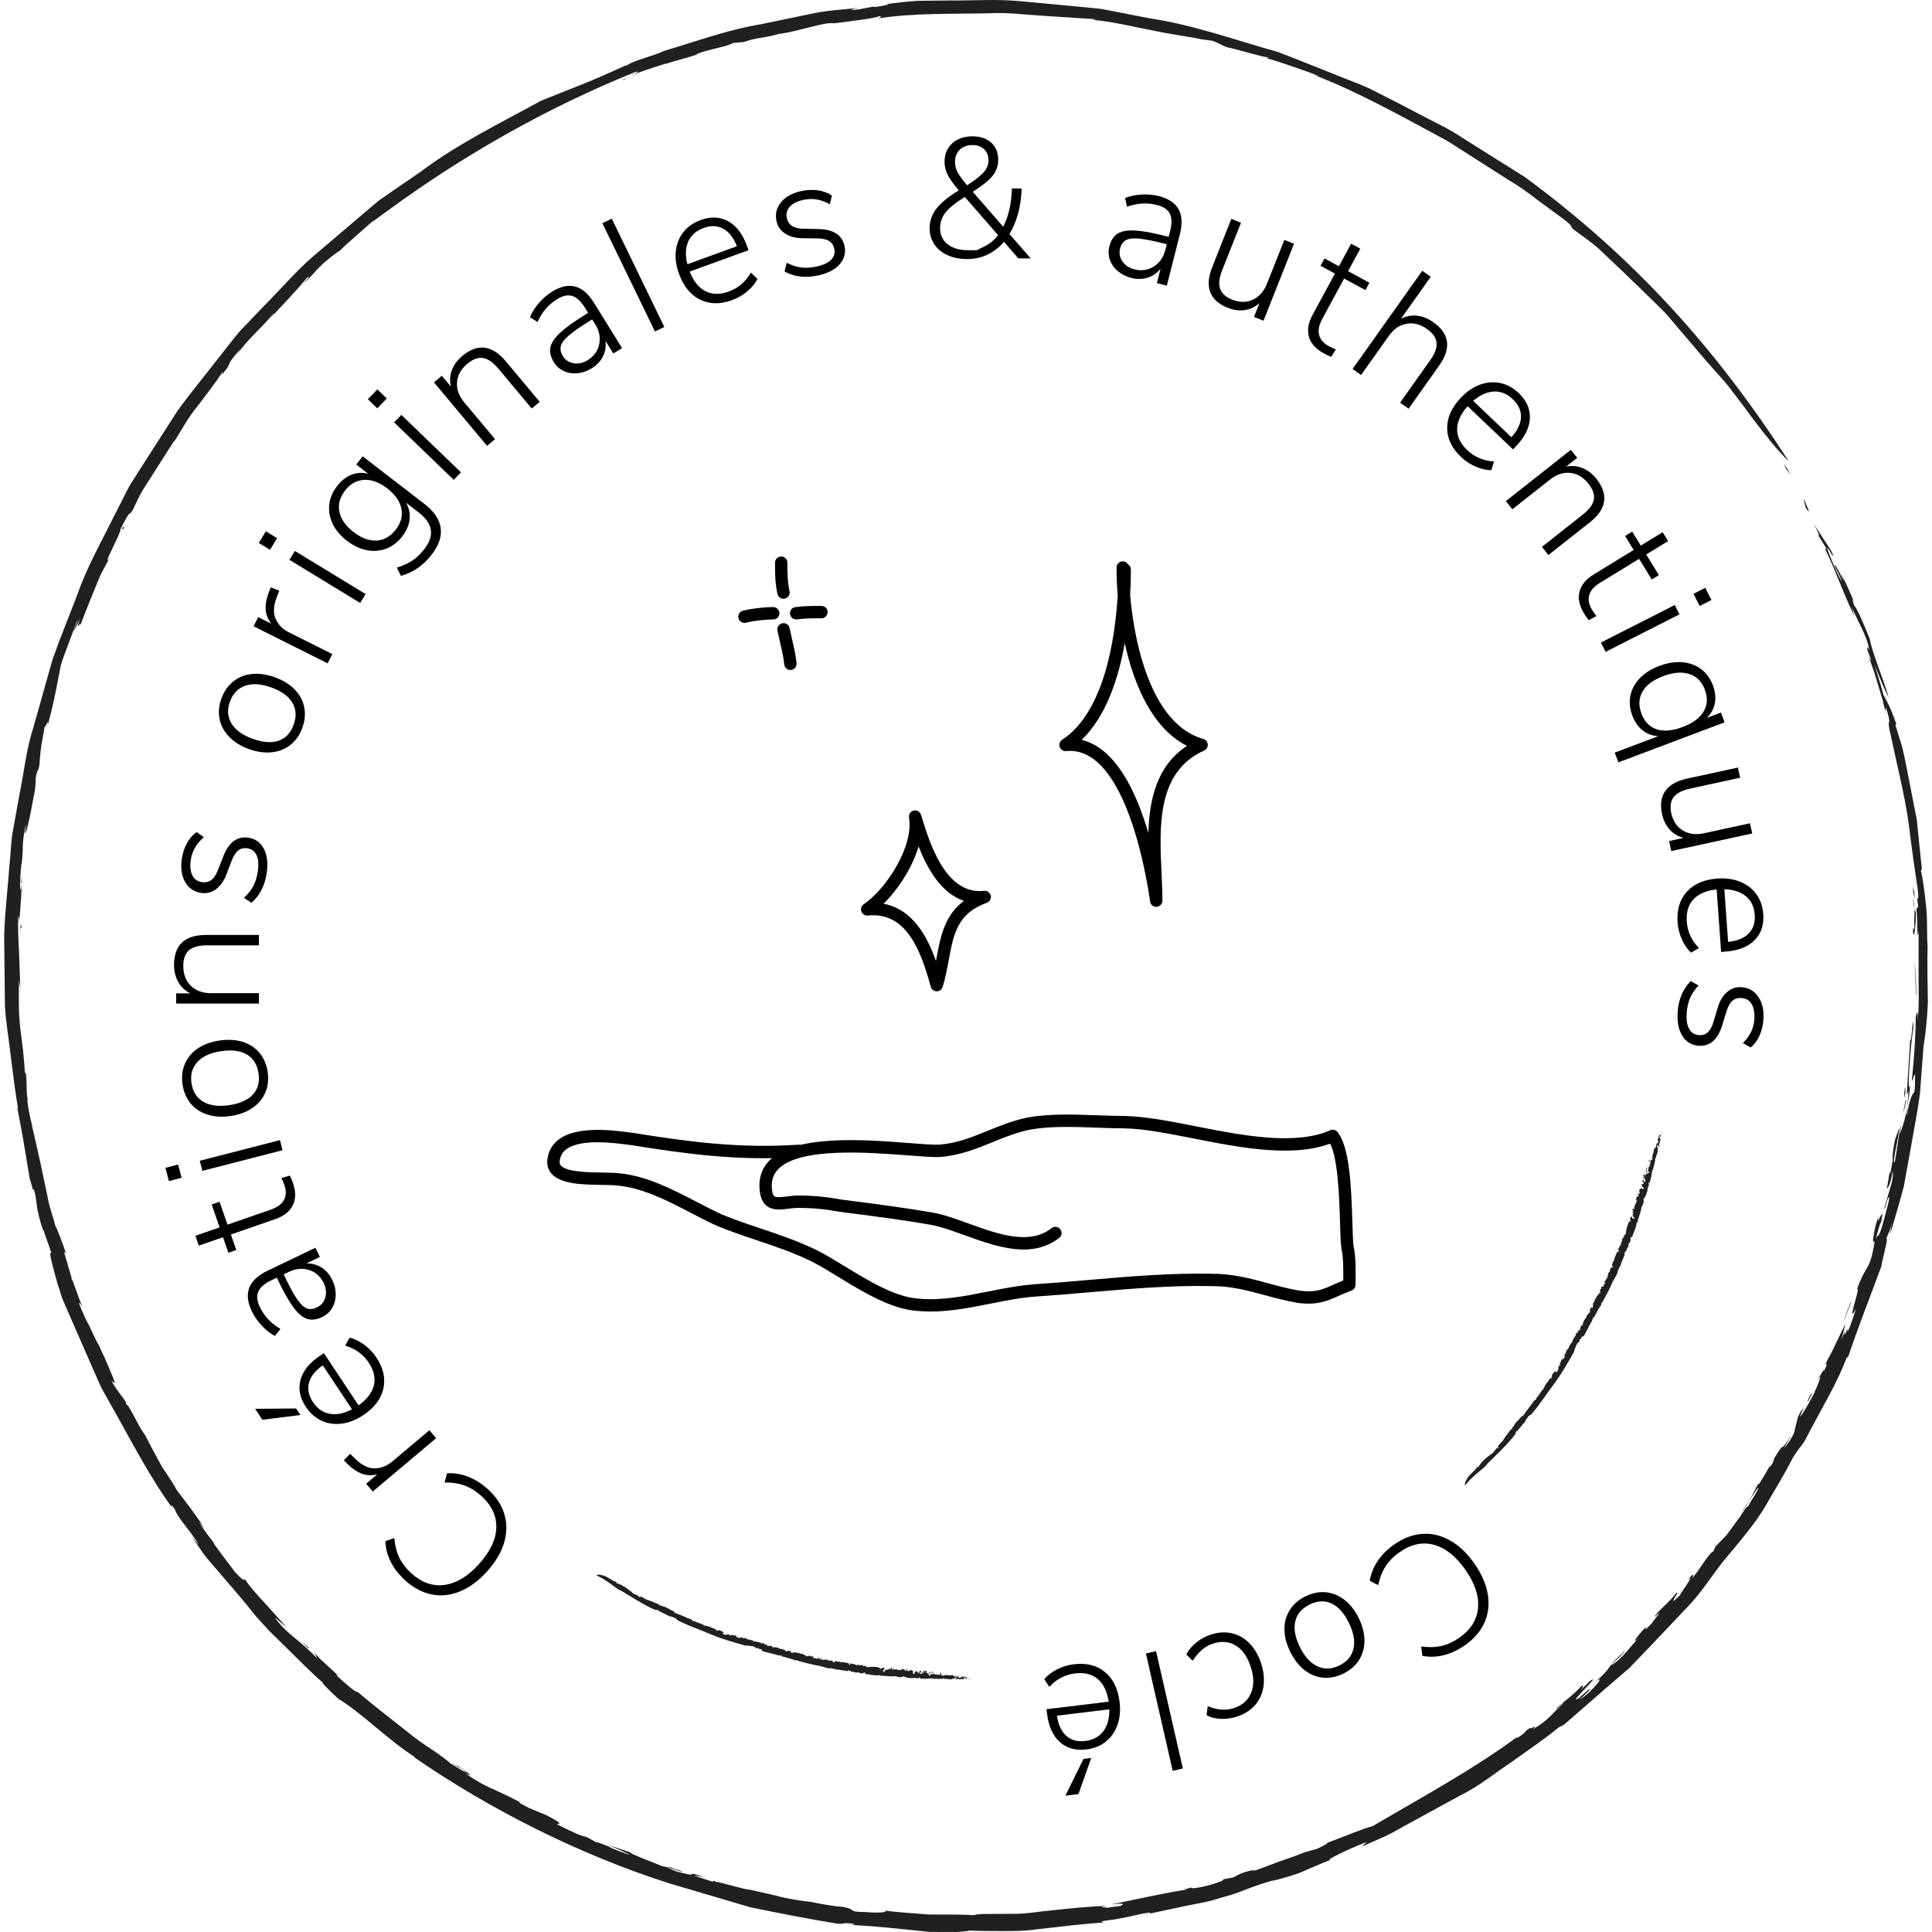 <?xml version="1.0" encoding="utf-8"?>
<!-- Generator: Adobe Illustrator 17.0.2, SVG Export Plug-In . SVG Version: 6.00 Build 0)  -->
<!DOCTYPE svg PUBLIC "-//W3C//DTD SVG 1.1//EN" "http://www.w3.org/Graphics/SVG/1.1/DTD/svg11.dtd">
<svg version="1.1" id="Layer_1" xmlns="http://www.w3.org/2000/svg" xmlns:xlink="http://www.w3.org/1999/xlink" x="0px" y="0px"
	 width="100.761px" height="100.761px" viewBox="0 0 100.761 100.761" enable-background="new 0 0 100.761 100.761"
	 xml:space="preserve">
<g>
	<g>
		<g>
			<g>
				<g>
					<path fill="#202020" d="M93.423,24.844c-0.572-0.999,0.233,0.583-0.392-0.642C93.136,24.321,93.267,24.501,93.423,24.844z"/>
				</g>
			</g>
			<g>
				<g>
					<path fill="#202020" d="M90.848,21.064c-0.291-0.36-0.564-0.757-0.882-1.137c-0.33-0.372-0.668-0.753-1.014-1.142
						c-0.676-0.792-1.377-1.615-2.087-2.447c-0.768-0.777-1.57-1.538-2.35-2.291c-0.394-0.373-0.784-0.741-1.168-1.105
						c-0.4-0.344-0.831-0.639-1.236-0.943c-0.379-0.286,0.176-0.02-0.686-0.66c-0.398-0.292-0.822-0.603-1.268-0.93
						c-0.438-0.34-0.905-0.687-1.43-0.989c-1.018-0.65-2.104-1.344-3.215-2.053c-2.315-1.251-4.715-2.595-6.961-3.449l0.283,0.074
						c-0.421-0.18-0.901-0.345-1.388-0.51c-0.484-0.173-0.977-0.337-1.445-0.46c-0.001-0.025,0.308,0.054,0.102-0.038
						c-0.256,0-1.691-0.452-2.1-0.515c-0.36-0.132-0.308-0.175-0.777-0.342l-0.553-0.076c-0.753-0.159-1.683-0.268-2.662-0.485
						c-0.985-0.183-2.031-0.456-3.078-0.531c0.103-0.009,0.311-0.005,0.148-0.038c-0.844-0.055-1.736-0.112-2.66-0.172
						c-0.925-0.055-1.878-0.187-2.851-0.131c-1.942,0.045-3.938-0.027-5.8,0.273c0.146-0.044,0.28-0.11,0.057-0.119
						c-0.177,0.103-1.33,0.246-2.328,0.367c-0.472-0.085-1.686,0.38-2.851,0.558l0.094-0.039c-0.836,0.264-1.28,0.209-1.948,0.458
						l-0.558,0.045c-0.34,0.215-1.224,0.309-1.897,0.579l0.029,0.017c-0.64,0.23-0.996,0.277-1.592,0.484L34.714,3.32
						C33.3,3.749,32.51,4.088,32.573,4.15c-0.504,0.131,1.305-0.592,0.517-0.378c-4.52,1.828-8.9,4.302-12.847,7.2
						c-0.455,0.319-0.726,0.547-0.846,0.597c-0.36,0.331-1.394,1.208-1.7,1.533c0.124-0.108-0.273,0.168-0.473,0.332
						c-0.697,0.559-0.695,0.681-1.391,1.366c0.252-0.299,0.322-0.416,0.207-0.348c-0.528,0.656-1.308,1.451-1.974,2.178
						c0.094-0.121,0.253-0.3,0.205-0.293c-0.679,0.84-1.407,1.381-1.922,2.186l0.177-0.314c-0.994,1.155-0.189,0.427-1.033,1.436
						c0.182-0.259,0.096-0.185,0.114-0.244c-0.341,0.514-0.823,1.155-1.313,1.79c-0.513,0.619-0.881,1.34-1.216,1.851
						c0.033-0.066,0.01-0.058,0.01-0.058c-0.359,0.562-0.726,1.137-1.101,1.725c-0.187,0.295-0.376,0.593-0.568,0.895
						c-0.178,0.31-0.323,0.643-0.484,0.972c-0.264,0.463-0.039-0.22-0.663,1.049c0.122,0.005-1.048,2.156-0.557,1.468
						c-0.141,0.266-0.303,0.571-0.472,0.889c-0.137,0.333-0.28,0.681-0.419,1.017c-0.274,0.673-0.523,1.303-0.653,1.683
						c0.159-0.519-0.342,0.499,0.017-0.437l-0.341,0.682c-0.001-0.121,0.301-0.722,0.159-0.518c-0.168,0.477-0.708,1.842-0.83,2.275
						c-0.193,0.918-0.308,1.776-0.71,3.225c0.154-0.691-0.229,0.357-0.115-0.112c0,0-0.094,0.518-0.188,1.036
						c-0.079,0.521-0.106,1.051-0.106,1.051c-0.087,0.492-0.105,0.089-0.21,0.806c0.036-0.032-0.004,0.282-0.022,0.503
						c-0.047,0.182-0.353,2.045-0.501,2.244c-0.083,0.21,0.127-0.806-0.013-0.266c-0.183,0.909-0.076,0.964-0.179,1.882
						l-0.016,0.016c-0.07,0.608-0.113,1.797,0.006,1.141c0.041-0.423-0.079,0.155,0.008-0.468c0.025,0.434-0.053,1.503-0.133,2.421
						c0.01-0.314-0.022-0.278-0.042-0.406c-0.038,0.62,0.011,1.26,0.039,1.916c0.023,0.657,0.046,1.33,0.07,2.021
						c0.052,0.02-0.098-0.513-0.072-0.718c-0.012,0.887-0.036,1.806,0.069,2.679c0.113,0.872,0.218,1.706,0.242,2.446
						c-0.034-0.24,0.06-0.138,0.047-0.12c0.082,0.85,0.004,0.822,0.089,1.371c-0.032,0.06,0.062,0.698,0.216,1.252
						c0.091,0.284,0.009,0.15-0.096-0.339c0.099,0.388,0.326,1.361,0.566,2.463c0.116,0.552,0.239,1.136,0.356,1.694
						c0.098,0.563,0.303,1.073,0.409,1.521c0.018-0.041,0.439,1.051,0.561,1.455l-0.114-0.137c0.076,0.382,0.427,1.354,0.393,1.44
						c0.348,0.839-1.103-3.309-0.678-2.158c0.04,0.32,0.61,1.595,0.443,1.372c0.26,0.812,0.544,1.585,0.835,2.343
						c-0.082-0.221-0.359-0.603-0.085,0.029c0.485,1.111,0.165,0.306,0.57,1.2l0.267,0.556c0.077,0.012,0.415,0.999,0.307,0.555
						c0.012,0.158,0.709,1.607,0.578,1.532l-0.152-0.113c0.245,0.463,0.492,0.713,0.721,1.057c0.026,0.063,0.077,0.192,0.051,0.176
						c0.158,0.011,0.593,1.1,0.981,1.594c0.246,0.491,0.575,1.105,0.878,1.65c0.35,0.517,0.654,0.976,0.767,1.212
						c0.513,0.672,0.988,1.277,1.51,2.085c-0.119-0.151-0.271-0.365-0.325-0.392c0.311,0.52,0.424,0.623,0.754,1.063
						c-0.118-0.065,0.703,0.981,1.103,1.524c0.574,0.614,0.443,0.349,0.531,0.384c0.198,0.334,0.598,0.772,1.013,1.225
						c0.411,0.455,0.818,0.906,1.161,1.286c-0.235-0.176-0.906-0.824-0.45-0.297c0.46,0.624,1.185,1.005,2.031,1.906l-0.144-0.289
						c0.35,0.43,1.351,1.213,1.186,1.207c0.302,0.283,1.08,0.974,1.042,0.808c0.768,0.661,1.745,1.413,2.637,2.114
						c0.435,0.367,0.885,0.669,1.287,0.93c0.396,0.27,0.731,0.516,0.968,0.724c0.255,0.142,0.857,0.548,0.761,0.422
						c-0.375-0.31-0.591-0.328-0.721-0.458c0.221,0.138,0.285,0.144,0.316,0.146c0.518,0.36,0.933,0.634,0.384,0.388
						c1.162,0.796,1.279,0.684,2.86,1.507c-0.093,0.002,0.02,0.078,0.489,0.309l0.917,0.383c1.019,0.54,0.54,0.388,0.533,0.467
						c0.554,0.273,1.227,0.621,1.52,0.65l0.661,0.361c-0.482-0.263,0.491,0.145,0.768,0.235l-0.277-0.09
						c0.095,0.071,0.767,0.315,1.106,0.439c-0.062-0.074-0.734-0.359-1.099-0.517c0.312,0.104,0.754,0.253,1.161,0.389
						c-0.155,0.017,0.917,0.417,1.371,0.604c0.516,0.229,0.625,0.129,0.778,0.19c0.002,0.04,0.88,0.259,0.442,0.189
						c-0.188-0.042-0.41-0.156-0.725-0.212c0.348,0.129,0.286,0.18,1.041,0.347c0.568,0.126-0.1-0.179,0.942,0.169
						c-0.283-0.062-0.342-0.049-0.564-0.086l0.98,0.321l0.06-0.052c0.129,0.055,0.035,0.034,0.095,0.06
						c0.313,0.017,1.517,0.414,1.759,0.402c0.503,0.114,1.068,0.242,1.548,0.351l-0.095-0.012c0.588,0.149,1.386,0.272,1.894,0.321
						l-0.029,0.009c0.325,0.062,1.094,0.207,1.508,0.229c0.827,0.124,0.249,0.274,1.182,0.273c0.849,0.073,1.339-0.003,1.002-0.076
						c0.757,0.09,1.569,0.146,2.366,0.209c0.799,0.005,1.584-0.017,2.291,0.034c0.219-0.028,0.081-0.044,0.532-0.063
						c0.56-0.004,1.134-0.008,1.709-0.011c0.576,0.002,1.145-0.113,1.704-0.16c1.117-0.124,2.176-0.228,3.072-0.256
						c-0.642,0.095-0.034,0.07-0.014,0.106c0.526-0.103,0.646-0.043,0.82-0.172c-0.063-0.056-0.012-0.072-0.638-0.001
						c1.307-0.269,3.286-0.699,4.027-0.786c-0.369,0.047-0.093-0.028,0.189-0.104c-0.072,0.118,0.9-0.057,1.594-0.344l0.085-0.088
						l0.478-0.086c0.269-0.103,0.267-0.211,0.988-0.377c0.043,0.01,0.091,0.019,0.225-0.005c0.362-0.136,0.799-0.3,1.237-0.464
						c0.447-0.149,0.898-0.31,1.285-0.466l0.66-0.188c0.325-0.148,0.858-0.431,0.271-0.208c1.33-0.51,2.18-0.863,2.628-0.974
						c2.121-1.256,5.25-2.95,7.541-4.657l-0.044,0.083c0.655-0.402,0.283-0.288,0.741-0.566c-0.18,0.175,0.535-0.259,0.069,0.124
						c0.947-0.568,1.087-0.905,1.622-1.377c0.046-0.115-0.414,0.4-0.354,0.254c0.08-0.095,1.183-0.948,1.257-1.125
						c0.231-0.152,0.11,0.035,0.02,0.158l0.483-0.466c0.693-0.456-1.308,1.35-0.572,0.888l0.465-0.414
						c0.511-0.316-1.188,1.145,0.022,0.157c0.49-0.473,0.847-0.941,0.362-0.58c1.044-0.941,0.383-0.549,1.485-1.573
						c0.159-0.131-0.043,0.093-0.265,0.319c-0.238,0.209-0.485,0.43-0.351,0.363c0.614-0.384,0.984-1.033,1.454-1.454
						c-0.509,0.482-0.16-0.008,0.142-0.345c0.56-0.524-0.286,0.416,0.472-0.36c0.088-0.164,0.751-0.907,0.129-0.311
						c0.188-0.359,0.805-0.791,1.147-1.274c0.305-0.202-0.637,0.928,0.22,0.095c-0.156,0.112,0.865-1.195,0.38-0.782
						c0.305-0.352,0.382-0.352,0.208-0.054c0.45-0.496,0.891-1.36,1.146-1.438l0.079-0.228c0.149-0.154,0.35-0.361,0.594-0.614
						c0.173-0.236,0.455-0.619,0.688-0.935c0.215-0.329,0.376-0.598,0.413-0.539c0.092-0.166,0.819-1.295,0.471-0.903
						c-0.49,0.674-0.466,0.842-0.807,1.169c0.391-0.444,0.637-1.019,0.87-1.441l0.081-0.041c0.139-0.251,0.503-0.802,0.557-0.979
						c-0.095,0.198-0.008,0.119,0.125-0.068l0.102-0.289c0.592-1.001,0.263-0.162,0.836-1.14c0.021,0.012-0.407,0.76-0.407,0.76
						c0.077-0.173,0.388-0.44,0.599-0.946c0.04-0.22,0.153-0.609,0.192-0.794c0.265-0.581,0.193-0.221,0.42-0.811l-0.306,0.769
						c-0.038,0.121,0.346-0.446,0.733-1.209c0.229-0.497,0.53-1.291,0.108-0.54c0.194-0.382,0.502-0.9,0.389-0.577
						c0.421-0.874-0.12,0.084,0.225-0.678c0.192-0.288,0.617-1.264,0.918-1.838l-0.223,0.857l0.215-0.543
						c-0.198,0.737,0.201-0.331,0.128,0.099c0.159-0.366,0.309-0.828,0.428-1.195c-0.562,1.032,0.294-1.285,0.046-1.014
						c0.557-1.485,0.64-0.833,0.928-2.485c-0.108,0.252,0.012-0.53-0.228,0.444c0.287-0.946,0.059-0.683,0.433-1.787
						c-0.187,0.846,0.385-0.857,0.116,0.365c-0.019-0.093-0.225,0.661-0.266,0.85c0.161-0.379,0.104,0.119,0.385-0.859
						c0.159-0.599,0.392-1.417,0.291-1.316c-0.08,0.007-0.254,0.912-0.218,0.511c0.332-1.187,0.465-1.367,0.423-1.9
						c-0.121,0.771-0.259,0.937-0.31,0.911c0.025,0.006,0.153-0.891,0.153-0.891l0.017,0.183c0.3-1.415-0.011-0.439,0.259-1.814
						l0.218-0.628c0.022,0.344-0.411,2-0.23,1.782c0.173-0.898,0.159-1.208,0.353-2.049c-0.027,0.192-0.064,0.447-0.091,0.637
						c0.065-0.32,0.306-0.613,0.44-1.913c0.039-0.674-0.027-0.183-0.073-0.206c0.09-1.459,0.118-1.904,0.176-2.845
						c0.084,0.202,0.158-1.661,0.169-0.616c-0.102,0.476-0.284,2.586-0.234,3.118c0.083-0.259,0.054,0.028,0.015,0.421
						c-0.072,0.389-0.171,0.881-0.139,1.046c0.228-1.16,0.319-1.09,0.412-1.27c0.035-0.327,0.03-0.649,0.036-0.845
						c-0.06-0.146-0.097,0.281-0.174,0.297c0.136-1.311,0.209-2.58,0.202-3.305c0.075-0.436,0.136-0.295,0.096,0.226
						c0.092-0.781,0.056-1.593,0.054-2.394c0.002-0.801,0.003-1.593,0.004-2.338c-0.106,0.966-0.047-1.659-0.143-0.998
						c-0.003,0.798-0.096,1.484-0.149,1.048c0.004-0.497,0.052,0.014,0.076-0.195c-0.054-0.63,0.085-0.99-0.092-1.6
						c0.188,1.417,0.174,0.267,0.295,0.522c-0.16-1.025,0.071,0.039-0.036-0.978c-0.159-1.024-0.332-2.277-0.471-3.412
						c-0.186-1.425-0.726-3.569-0.984-4.825c-0.152-0.654,0.084-0.246-0.115-0.949c-0.257-0.818,0.079,0.638-0.251-0.587
						l0.056,0.111c-0.137-0.358-0.624-2.246-0.878-2.555l0.225,0.337c-0.061-0.229-0.151-0.431-0.22-0.614
						c0.032-0.021-0.018-0.297,0.12,0.064c-0.12-0.791-0.625-1.526-0.936-2.318l0.152,0.53c-0.628-1.319-0.922-2.256-1.531-3.527
						l0.08,0.007l-0.44-0.718c0.156,0.151-0.179-0.545-0.441-0.909c0,0,0.299,0.46,0.599,0.921c0.15,0.231,0.3,0.462,0.413,0.635
						c0.119,0.17,0.171,0.297,0.171,0.297c0.215,0.571-0.349-0.568-0.25-0.192c0.094,0.313,0.607,1.515,0.753,1.682
						c-0.189-0.464-0.212-0.481-0.386-0.828c0.019-0.191,0.313,0.51,0.517,0.833c-0.106-0.24-0.227-0.597-0.276-0.636
						c0.243,0.456,0.454,0.934,0.793,1.727c-0.261-0.523,0.071,0.314-0.039,0.12c0.1,0.033,0.451,0.779,0.838,1.77
						c0.138,0.757,0.651,1.89,0.994,3.078c-0.227-0.455-0.48-1.045-0.734-1.749c0.19,0.75,0.258,0.82,0.448,1.571
						c0.17,0.339,0.339,0.568,0.675,1.524l-0.042,0.067c0.255,0.878,0.313,0.866,0.54,2.01c0.192,0.981,0.387,1.976,0.57,2.912
						c0.098,0.949,0.19,1.84,0.268,2.598l-0.054,0.064c0.108,0.415,0.194,1.117,0.274,1.857c0.08,0.74,0.028,1.523,0.077,2.092
						c-0.022,0.973,0,2.028,0.016,2.966c-0.048,0.935-0.137,1.751-0.227,2.243c-0.065,0.855-0.127,1.684-0.189,2.5
						c-0.105,0.811-0.269,1.604-0.403,2.404c-0.144,0.799-0.29,1.602-0.438,2.424c-0.212,0.807-0.461,1.626-0.709,2.479l0.08-0.598
						c-0.113,0.629-0.163,0.383-0.323,0.986c0.265-0.669-0.151,0.857-0.222,1.299c-0.543,1.486-1.291,3.376-1.728,4.718L96.311,70.8
						c-0.488,1.337-1.389,2.791-2.196,4.36c-0.103,0.175-0.332,0.412-0.608,0.859c-0.432,0.858-0.709,1.278-1.416,2.498
						c-0.503,0.903-1.601,2.171-2.269,2.973c-0.589,0.765-1.116,1.594-1.794,2.3c-0.674,0.71-1.35,1.423-2.03,2.14l-1.029,1.072
						l-1.133,0.972c-0.752,0.655-1.508,1.313-2.268,1.976l-0.265,0.132c-0.751,0.621-1.61,1.197-2.464,1.81
						c-0.876,0.58-1.706,1.273-2.657,1.734c-0.924,0.505-1.832,1.002-2.693,1.472c-0.434,0.228-0.837,0.486-1.255,0.672
						c-0.418,0.186-0.82,0.364-1.202,0.533l0.246-0.237c-0.974,0.373-2.176,0.96-1.9,0.936c-0.49,0.185-1.084,0.462-1.644,0.695
						c-0.576,0.187-1.111,0.352-1.444,0.404c-1.03,0.297-1.235,0.443-2.082,0.723c-0.518,0.141-0.945,0.292-1.345,0.374
						c-0.401,0.08-0.758,0.15-1.111,0.221c-0.704,0.15-1.394,0.298-2.383,0.509l0.492-0.093c0.213-0.071,0.222-0.126-0.272-0.032
						c-0.367,0.085-1.044,0.239-1.543,0.314c-0.501,0.058-0.815,0.111-0.431,0.144c-1.081,0.071-2.331,0.22-3.577,0.363
						c-0.621,0.097-1.247,0.084-1.847,0.088c-0.6,0.002-1.174-0.006-1.7-0.03c0.179,0.038-0.352,0.05-0.576,0.078
						c-0.474-0.001-0.954-0.002-1.432-0.004c-0.475-0.049-0.948-0.097-1.408-0.145c-0.921-0.093-1.793-0.175-2.551-0.209
						c-0.299-0.047,0.486-0.024-0.281-0.097c-0.457-0.027-0.018,0.053-0.58,0.019c-1.516-0.244-3.046-0.549-4.535-0.854
						c-1.46-0.431-2.884-0.851-4.223-1.246c-4.733-1.512-9.393-3.877-13.314-6.584l0.063,0.005
						c-1.358-0.845-2.877-2.385-3.991-3.032c-0.284-0.247-1.038-0.998-0.805-0.837c-0.484-0.411-1.113-1.041-1.792-1.716
						c-0.342-0.336-0.697-0.684-1.048-1.028c-0.329-0.363-0.653-0.72-0.965-1.063c0.107,0.13,0.174,0.2,0.31,0.34
						c-0.576-0.727-1.145-1.386-1.723-2.056c-0.288-0.336-0.578-0.674-0.875-1.021c-0.283-0.358-0.527-0.76-0.798-1.167
						c0.123,0.156,0.335,0.447,0.391,0.477c-0.382-0.652-1.115-1.4-1.235-1.821c-0.246-0.354-0.233-0.214-0.079,0.003
						c-1.273-1.726-2.261-3.708-3.367-5.648l-0.409-0.732L4.93,71.576l-0.675-1.541l-0.673-1.541l-0.334-0.77l-0.255-0.797
						c-0.869-3.075,0.167-0.258-0.68-2.63c-0.035-0.203-0.096-0.127-0.078-0.169c-0.163-0.459-0.238-0.832-0.305-1.166
						c-0.04-0.342-0.068-0.647-0.172-0.969c-0.028,0.293-0.137-0.429-0.192-0.437c-0.321-1.924-0.376-2.309-0.674-3.816l0.057,0.108
						c-0.157-0.886-0.274-1.852-0.389-2.783c-0.108-0.932-0.26-1.826-0.303-2.587c-0.013-1.246-0.026-2.485-0.04-3.719
						c0.043-1.232,0.19-2.455,0.28-3.676c0.067-0.608,0.069-1.225,0.188-1.824l0.326-1.8c0.246-1.192,0.361-2.412,0.743-3.567
						l0.987-3.501C3.143,33.251,3.606,32.131,4.038,31c0.397-1.148,0.965-2.22,1.516-3.301l0.823-1.625
						c0.141-0.269,0.267-0.546,0.421-0.809l0.49-0.77c0.65-1.013,1.298-2.023,1.946-3.032c0.696-0.974,1.468-1.891,2.197-2.838
						c0.375-0.465,0.727-0.949,1.12-1.399l1.24-1.293c0.843-0.844,1.618-1.762,2.52-2.546l2.735-2.327l0.686-0.582l0.739-0.514
						l1.487-1.022c1.93-1.453,4.119-2.513,6.258-3.688c2.124-0.858,2.299-0.875,4.585-1.917c-0.086,0.058-0.23,0.123-0.069,0.075
						c0.065-0.186,1.663-0.593,1.864-0.747c1.732-0.509,3.364-1.119,5.094-1.401c0.856-0.178,1.714-0.357,2.587-0.538
						c0.869-0.201,1.781-0.221,2.701-0.342c-0.584,0.072-0.866,0.182-0.174,0.103l0.72-0.138l0.121,0.015
						c0.473-0.064,0.987-0.166,0.494-0.146c0.581-0.057,1.16-0.15,1.741-0.175l1.747-0.02c1.163,0.012,2.328-0.073,3.483,0.03
						c1.155,0.108,2.307,0.216,3.458,0.323l0.862,0.088l0.85,0.164l1.698,0.33c2.284,0.344,4.454,1.136,6.659,1.75
						c1.072,0.402,2.129,0.844,3.194,1.26c0.528,0.218,1.069,0.407,1.587,0.646l1.528,0.776c0.481,0.252,1.013,0.529,1.572,0.821
						c0.562,0.288,1.161,0.573,1.713,0.953c1.133,0.711,2.286,1.435,3.285,2.062c5.636,4.142,9.936,8.876,13.767,14.821
						C93.283,24.047,92.543,23.418,90.848,21.064z"/>
				</g>
			</g>
			<g>
				<g>
					<path fill="#202020" d="M94.1,26.054c0.076,0.24,0.441,0.958,0.074,0.427C94.176,26.39,94.021,26.001,94.1,26.054z"/>
				</g>
			</g>
			<g>
				<g>
					<path fill="#202020" d="M99.836,46.515c0.017,0.026,0.012,0.303,0.011,0.371c-0.031-0.261-0.098-0.502-0.094-0.712
						C99.784,46.438,99.802,46.396,99.836,46.515z"/>
				</g>
			</g>
			<g>
				<g>
					<path fill="#202020" d="M99.958,51.957c-0.044-0.083-0.088-1.248-0.098-1.935L99.958,51.957z"/>
				</g>
			</g>
			<g>
				<g>
					<path fill="#202020" d="M99.375,56.991c-0.096,0.428-0.081,0.307-0.031-0.278C99.371,56.673,99.365,56.868,99.375,56.991z"/>
				</g>
			</g>
			<g>
				<g>
					<path fill="#202020" d="M99.422,57.36c-0.077,0.415-0.14,0.616-0.202,0.813C99.26,58.163,99.376,57.212,99.422,57.36z"/>
				</g>
			</g>
			<g>
				<g>
					<path fill="#202020" d="M96.53,67.934c-0.094,0.247-0.27,0.792-0.405,1.002C96.258,68.692,96.544,67.722,96.53,67.934z"/>
				</g>
			</g>
			<g>
				<g>
					<path fill="#202020" d="M94.536,72.625c-0.078,0.146-0.115,0.202-0.192,0.379c-0.155,0.26-0.039-0.038,0.074-0.268
						L94.536,72.625z"/>
				</g>
			</g>
			<g>
				<g>
					<polygon fill="#202020" points="15.723,85.595 16.137,85.963 16.048,85.937 					"/>
				</g>
			</g>
			<g>
				<g>
					<path fill="#202020" d="M1.058,48.69c-0.019-0.554,0.064-0.383,0.069-0.474C1.096,48.714,1.069,48.029,1.058,48.69z"/>
				</g>
			</g>
			<g>
				<g>
					<polygon fill="#202020" points="6.489,27.471 6.414,27.622 6.361,27.53 					"/>
				</g>
			</g>
		</g>
		<g>
			<g>
				<path d="M26.305,78.971c0.143,0.478,0.138,0.974-0.014,1.488c-0.154,0.514-0.451,1.015-0.895,1.503
					c-0.442,0.488-0.912,0.833-1.409,1.036c-0.497,0.203-0.988,0.256-1.476,0.158c-0.488-0.099-0.948-0.343-1.379-0.734
					c-0.322-0.291-0.57-0.609-0.747-0.953c-0.176-0.344-0.271-0.707-0.286-1.089l0.464-0.168c0.038,0.402,0.127,0.747,0.268,1.037
					c0.144,0.289,0.35,0.557,0.623,0.805c0.537,0.486,1.114,0.689,1.728,0.606c0.616-0.083,1.213-0.442,1.791-1.08
					c0.584-0.642,0.886-1.273,0.91-1.892c0.024-0.619-0.234-1.174-0.775-1.664c-0.273-0.247-0.559-0.428-0.862-0.541
					c-0.301-0.114-0.654-0.169-1.057-0.166l0.121-0.479c0.382-0.022,0.753,0.038,1.112,0.18c0.36,0.142,0.7,0.358,1.021,0.649
					C25.876,78.058,26.162,78.492,26.305,78.971z"/>
			</g>
			<g>
				<path d="M18.263,75.822l0.274,0.271c0.338,0.328,0.673,0.491,1.004,0.488c0.331-0.003,0.638-0.124,0.92-0.36l1.934-1.629
					l0.35,0.415l-3.305,2.782l-0.344-0.409l0.58-0.488c-0.289,0.072-0.561,0.059-0.818-0.039s-0.511-0.273-0.763-0.527l-0.163-0.166
					L18.263,75.822z"/>
			</g>
			<g>
				<path d="M15.443,73.457l0.225,0.341l-1.983,0.248l-0.379-0.571L15.443,73.457z M16.892,70.571l1.808,2.723
					c0.441-0.314,0.706-0.661,0.799-1.042c0.092-0.383,0.002-0.779-0.271-1.188c-0.29-0.436-0.699-0.73-1.228-0.885l0.238-0.414
					c0.253,0.06,0.505,0.182,0.757,0.368c0.251,0.186,0.463,0.407,0.634,0.664c0.364,0.549,0.486,1.092,0.364,1.629
					c-0.121,0.536-0.471,0.996-1.05,1.381c-0.371,0.246-0.745,0.393-1.123,0.441c-0.378,0.048-0.73-0.004-1.054-0.155
					c-0.325-0.152-0.597-0.393-0.816-0.724c-0.313-0.471-0.404-0.94-0.275-1.411c0.13-0.471,0.469-0.889,1.017-1.253L16.892,70.571z
					 M17.199,73.735c0.356,0.064,0.742-0.014,1.158-0.235l-1.522-2.292c-0.389,0.272-0.629,0.574-0.72,0.905
					c-0.089,0.33-0.021,0.667,0.205,1.008C16.549,73.467,16.843,73.672,17.199,73.735z"/>
			</g>
			<g>
				<path d="M13,67.163c0.133-0.352,0.449-0.646,0.947-0.886l2.504-1.203l0.232,0.481l-0.699,0.336
					c0.296-0.004,0.559,0.07,0.794,0.221c0.234,0.151,0.417,0.365,0.552,0.643c0.12,0.251,0.181,0.505,0.179,0.763
					c-0.002,0.258-0.064,0.49-0.187,0.699c-0.124,0.208-0.297,0.364-0.516,0.47c-0.289,0.139-0.55,0.172-0.782,0.1
					c-0.233-0.072-0.468-0.267-0.703-0.581c-0.238-0.315-0.505-0.782-0.804-1.403l-0.08-0.168l-0.298,0.143
					c-0.354,0.17-0.576,0.366-0.67,0.589c-0.095,0.222-0.066,0.489,0.083,0.799c0.113,0.236,0.255,0.445,0.426,0.63
					c0.17,0.185,0.386,0.357,0.646,0.514l-0.288,0.366c-0.24-0.128-0.469-0.309-0.684-0.54c-0.217-0.233-0.388-0.479-0.515-0.741
					C12.911,67.924,12.864,67.514,13,67.163z M16.119,66.235c-0.341-0.108-0.695-0.075-1.059,0.1l-0.265,0.127l0.073,0.153
					c0.247,0.514,0.457,0.897,0.633,1.15c0.173,0.251,0.339,0.409,0.498,0.471c0.157,0.062,0.336,0.045,0.533-0.05
					c0.226-0.108,0.37-0.282,0.436-0.525c0.064-0.243,0.037-0.489-0.084-0.74C16.716,66.573,16.462,66.345,16.119,66.235z"/>
			</g>
			<g>
				<path d="M14.678,61.436l0.438-0.124c0.06,0.118,0.114,0.246,0.162,0.386c0.159,0.46,0.156,0.851-0.014,1.173
					c-0.167,0.323-0.468,0.558-0.899,0.707l-2.322,0.805l0.279,0.808l-0.412,0.143l-0.279-0.808l-1.263,0.438L10.19,64.45
					l1.263-0.437l-0.414-1.194l0.412-0.143l0.414,1.194l2.255-0.781c0.341-0.119,0.572-0.288,0.69-0.508
					c0.12-0.22,0.126-0.485,0.018-0.792C14.785,61.666,14.736,61.548,14.678,61.436z"/>
			</g>
			<g>
				<path d="M8.807,61.597l-0.178-0.69l0.664-0.171l0.178,0.69L8.807,61.597z M14.736,59.988l-4.181,1.076l-0.136-0.526l4.182-1.076
					L14.736,59.988z"/>
			</g>
			<g>
				<path d="M13.839,56.979c-0.138,0.324-0.364,0.591-0.673,0.806c-0.311,0.214-0.689,0.354-1.135,0.419
					c-0.446,0.066-0.849,0.042-1.209-0.074c-0.358-0.114-0.65-0.307-0.876-0.576c-0.226-0.271-0.368-0.602-0.426-0.995
					c-0.057-0.388-0.016-0.745,0.121-1.071c0.138-0.327,0.362-0.594,0.673-0.806c0.311-0.211,0.69-0.349,1.135-0.414
					c0.447-0.066,0.85-0.043,1.208,0.07c0.359,0.112,0.651,0.303,0.878,0.576c0.226,0.273,0.367,0.603,0.424,0.991
					C14.017,56.297,13.977,56.655,13.839,56.979z M12.882,55c-0.337-0.202-0.786-0.262-1.351-0.179
					c-0.552,0.081-0.963,0.27-1.235,0.564c-0.271,0.296-0.375,0.663-0.309,1.103c0.066,0.446,0.27,0.77,0.615,0.972
					c0.345,0.201,0.794,0.261,1.345,0.18c0.564-0.084,0.978-0.268,1.241-0.553c0.264-0.285,0.363-0.653,0.296-1.105
					C13.418,55.531,13.216,55.202,12.882,55z"/>
			</g>
			<g>
				<path d="M10.752,48.761l2.752-0.001v0.543l-2.716,0.001c-0.428,0-0.74,0.086-0.935,0.258c-0.195,0.173-0.295,0.445-0.294,0.819
					c0,0.428,0.132,0.771,0.392,1.029c0.262,0.258,0.612,0.387,1.051,0.387l2.501-0.001v0.543L9.186,52.34l-0.001-0.534h0.74
					c-0.274-0.136-0.483-0.333-0.628-0.592c-0.147-0.258-0.218-0.556-0.219-0.895C9.079,49.281,9.637,48.761,10.752,48.761z"/>
			</g>
			<g>
				<path d="M13.11,47.085l-0.386-0.26c0.22-0.204,0.385-0.414,0.497-0.633s0.187-0.477,0.23-0.777
					c0.047-0.347,0.022-0.622-0.076-0.824c-0.098-0.203-0.258-0.319-0.482-0.35c-0.187-0.026-0.347,0.014-0.48,0.122
					c-0.131,0.108-0.245,0.293-0.341,0.555l-0.268,0.7c-0.13,0.336-0.31,0.588-0.54,0.757c-0.231,0.169-0.484,0.234-0.76,0.196
					c-0.37-0.051-0.65-0.237-0.84-0.556s-0.251-0.721-0.184-1.203c0.042-0.3,0.128-0.574,0.262-0.822
					c0.132-0.248,0.302-0.445,0.507-0.591l0.387,0.26c-0.205,0.176-0.362,0.362-0.472,0.559c-0.111,0.198-0.185,0.416-0.217,0.657
					c-0.044,0.324-0.015,0.585,0.089,0.785c0.104,0.2,0.271,0.316,0.501,0.348c0.186,0.026,0.349-0.01,0.482-0.109
					c0.133-0.099,0.245-0.264,0.337-0.497l0.278-0.708c0.283-0.752,0.72-1.087,1.307-1.006c0.365,0.05,0.636,0.239,0.813,0.566
					s0.229,0.743,0.16,1.249C13.819,46.183,13.552,46.709,13.11,47.085z"/>
			</g>
			<g>
				<path d="M15.158,38.841c-0.274,0.22-0.599,0.351-0.976,0.392c-0.374,0.042-0.774-0.013-1.198-0.166
					c-0.424-0.153-0.768-0.365-1.029-0.635c-0.263-0.271-0.43-0.579-0.502-0.923c-0.071-0.344-0.04-0.704,0.095-1.078
					c0.132-0.369,0.338-0.664,0.613-0.887c0.276-0.223,0.601-0.354,0.975-0.393c0.373-0.039,0.772,0.018,1.196,0.171
					c0.425,0.152,0.769,0.363,1.031,0.631c0.264,0.268,0.431,0.576,0.502,0.923c0.071,0.347,0.039,0.705-0.093,1.074
					C15.636,38.324,15.432,38.622,15.158,38.841z M15.246,36.645c-0.199-0.337-0.568-0.602-1.104-0.795
					c-0.526-0.188-0.977-0.217-1.356-0.085c-0.379,0.132-0.643,0.407-0.794,0.826c-0.153,0.425-0.124,0.807,0.084,1.147
					c0.21,0.341,0.576,0.605,1.101,0.793c0.536,0.193,0.988,0.227,1.356,0.1c0.367-0.127,0.627-0.405,0.783-0.835
					C15.471,37.366,15.447,36.982,15.246,36.645z"/>
			</g>
			<g>
				<path d="M14.567,30.805l-0.141,0.358c-0.166,0.441-0.184,0.813-0.049,1.115c0.133,0.303,0.364,0.537,0.693,0.701l2.262,1.133
					l-0.243,0.485l-3.863-1.935l0.24-0.477l0.677,0.339c-0.18-0.237-0.276-0.493-0.288-0.767c-0.012-0.274,0.048-0.578,0.182-0.91
					l0.088-0.215L14.567,30.805z"/>
			</g>
			<g>
				<path d="M13.496,28.317l0.371-0.609l0.585,0.357l-0.37,0.608L13.496,28.317z M18.784,31.447l-3.687-2.249l0.282-0.464
					l3.687,2.249L18.784,31.447z"/>
			</g>
			<g>
				<path d="M18.913,23.797l3.222,2.484c0.499,0.385,0.781,0.799,0.846,1.243c0.067,0.444-0.087,0.909-0.46,1.393
					c-0.442,0.574-0.982,0.946-1.614,1.117l-0.208-0.43c0.336-0.107,0.614-0.234,0.826-0.38c0.214-0.146,0.421-0.348,0.62-0.607
					c0.265-0.343,0.372-0.672,0.324-0.987c-0.05-0.315-0.257-0.613-0.618-0.892l-0.67-0.516c0.155,0.276,0.214,0.565,0.183,0.865
					c-0.034,0.3-0.161,0.597-0.386,0.888c-0.233,0.301-0.509,0.514-0.829,0.638c-0.321,0.124-0.66,0.151-1.018,0.081
					c-0.358-0.071-0.703-0.234-1.039-0.492c-0.333-0.257-0.58-0.55-0.739-0.878c-0.158-0.328-0.218-0.664-0.181-1.005
					c0.038-0.342,0.174-0.662,0.406-0.964c0.22-0.286,0.47-0.485,0.745-0.595c0.275-0.11,0.568-0.128,0.879-0.054l-0.621-0.478
					L18.913,23.797z M20.932,26.516c-0.081-0.382-0.327-0.729-0.735-1.045c-0.41-0.315-0.81-0.463-1.204-0.444
					c-0.392,0.019-0.726,0.205-0.997,0.557c-0.275,0.357-0.374,0.728-0.295,1.111c0.08,0.384,0.327,0.734,0.74,1.053
					c0.414,0.319,0.814,0.468,1.203,0.444c0.388-0.023,0.721-0.213,0.996-0.57C20.915,27.266,21.013,26.897,20.932,26.516z"/>
			</g>
			<g>
				<path d="M19.185,20.82l0.495-0.513l0.493,0.475l-0.495,0.513L19.185,20.82z M23.665,25.026l-3.11-2.997l0.376-0.391l3.11,2.997
					L23.665,25.026z"/>
			</g>
			<g>
				<path d="M26.383,18.847l1.764,2.11l-0.415,0.349l-1.743-2.083c-0.274-0.328-0.54-0.512-0.799-0.552
					c-0.257-0.04-0.529,0.06-0.816,0.3c-0.328,0.274-0.507,0.594-0.537,0.96c-0.031,0.366,0.096,0.718,0.377,1.055l1.605,1.919
					l-0.415,0.348l-2.771-3.312l0.409-0.343l0.475,0.567c-0.071-0.297-0.053-0.584,0.051-0.861c0.104-0.277,0.288-0.525,0.546-0.742
					C24.909,17.896,25.667,17.991,26.383,18.847z"/>
			</g>
			<g>
				<path d="M29.997,14.945c0.363,0.096,0.691,0.379,0.981,0.848l1.465,2.362l-0.455,0.281l-0.409-0.658
					c0.036,0.293-0.01,0.564-0.134,0.813c-0.126,0.248-0.319,0.454-0.582,0.616c-0.238,0.147-0.485,0.233-0.74,0.26
					c-0.256,0.026-0.495-0.012-0.714-0.113c-0.22-0.101-0.394-0.255-0.522-0.462c-0.17-0.272-0.23-0.528-0.183-0.767
					s0.214-0.493,0.501-0.762c0.288-0.269,0.724-0.585,1.31-0.947l0.158-0.099l-0.174-0.28c-0.207-0.333-0.424-0.534-0.657-0.603
					c-0.231-0.07-0.494-0.014-0.786,0.168c-0.221,0.138-0.414,0.301-0.581,0.491c-0.165,0.19-0.312,0.423-0.442,0.699l-0.394-0.248
					c0.102-0.252,0.256-0.498,0.464-0.739c0.208-0.24,0.435-0.437,0.681-0.59C29.23,14.939,29.634,14.849,29.997,14.945z
					 M31.251,17.949c0.072-0.352,0.002-0.699-0.211-1.042l-0.156-0.249l-0.143,0.089c-0.485,0.3-0.842,0.55-1.076,0.75
					c-0.232,0.2-0.37,0.382-0.415,0.546c-0.044,0.164-0.009,0.34,0.106,0.527c0.131,0.212,0.322,0.337,0.568,0.376
					c0.248,0.039,0.491-0.015,0.728-0.162C30.981,18.578,31.18,18.301,31.251,17.949z"/>
			</g>
			<g>
				<path d="M34.159,17.289l-2.741-5.647l0.489-0.237l2.74,5.647L34.159,17.289z"/>
			</g>
			<g>
				<path d="M39.039,13.049l-3.071,1.116c0.2,0.502,0.476,0.842,0.825,1.022c0.351,0.179,0.756,0.185,1.219,0.016
					c0.491-0.178,0.873-0.507,1.147-0.985l0.348,0.328c-0.117,0.233-0.297,0.449-0.536,0.65c-0.24,0.2-0.503,0.354-0.794,0.459
					c-0.62,0.225-1.176,0.215-1.669-0.029c-0.493-0.243-0.858-0.692-1.096-1.345c-0.152-0.418-0.207-0.817-0.164-1.195
					c0.043-0.379,0.176-0.708,0.399-0.988c0.224-0.28,0.523-0.488,0.897-0.624c0.529-0.193,1.008-0.171,1.435,0.066
					s0.754,0.664,0.978,1.284L39.039,13.049z M35.892,12.6c-0.145,0.331-0.159,0.725-0.043,1.182l2.585-0.94
					c-0.174-0.442-0.41-0.746-0.71-0.912s-0.643-0.179-1.028-0.039C36.304,12.034,36.037,12.27,35.892,12.6z"/>
			</g>
			<g>
				<path d="M40.917,14.157l0.111-0.453c0.267,0.136,0.521,0.218,0.764,0.247c0.243,0.029,0.513,0.012,0.809-0.053
					c0.343-0.075,0.591-0.193,0.748-0.355c0.156-0.162,0.21-0.353,0.162-0.573c-0.043-0.186-0.135-0.322-0.281-0.408
					c-0.147-0.086-0.359-0.129-0.64-0.129l-0.75-0.009c-0.359-0.006-0.658-0.088-0.897-0.246c-0.238-0.157-0.386-0.372-0.446-0.645
					c-0.079-0.365-0.002-0.692,0.232-0.981c0.235-0.288,0.59-0.485,1.065-0.588c0.298-0.065,0.584-0.078,0.863-0.038
					s0.523,0.13,0.73,0.273l-0.111,0.453c-0.235-0.131-0.465-0.214-0.688-0.251c-0.224-0.036-0.454-0.028-0.692,0.024
					c-0.32,0.07-0.556,0.188-0.707,0.355c-0.152,0.167-0.202,0.363-0.154,0.589c0.042,0.186,0.13,0.325,0.27,0.415
					c0.138,0.092,0.331,0.14,0.583,0.146l0.761,0.016c0.802,0.006,1.268,0.3,1.394,0.879c0.079,0.359-0.005,0.679-0.25,0.957
					c-0.245,0.279-0.618,0.472-1.118,0.582C42.009,14.511,41.423,14.441,40.917,14.157z"/>
			</g>
			<g>
				<path d="M53.109,13.474l-0.75-0.862c-0.251,0.295-0.542,0.519-0.87,0.673c-0.328,0.155-0.685,0.229-1.07,0.227
					c-0.381-0.004-0.718-0.073-1.014-0.21c-0.296-0.136-0.523-0.327-0.684-0.572s-0.241-0.525-0.238-0.84
					c0.004-0.374,0.125-0.712,0.36-1.016c0.239-0.304,0.625-0.619,1.162-0.947c-0.287-0.335-0.484-0.61-0.588-0.825
					c-0.105-0.214-0.157-0.441-0.155-0.678c0.004-0.398,0.141-0.717,0.409-0.958c0.271-0.241,0.625-0.359,1.064-0.356
					c0.411,0.004,0.733,0.117,0.973,0.339c0.238,0.222,0.356,0.519,0.352,0.893c-0.004,0.309-0.098,0.582-0.283,0.817
					c-0.187,0.235-0.533,0.517-1.042,0.845l1.586,1.822c0.277-0.532,0.43-1.198,0.455-1.999l0.507,0.005
					c-0.032,0.938-0.244,1.728-0.637,2.372l1.111,1.274L53.109,13.474z M50.932,13.053c0,0,0.137-0.067,0.412-0.201
					c0.273-0.134,0.51-0.33,0.709-0.59l-1.737-1.993c0.001,0.006-0.003,0.009-0.009,0.009c-0.471,0.293-0.802,0.558-0.99,0.797
					c-0.189,0.239-0.285,0.509-0.288,0.812c-0.003,0.35,0.123,0.63,0.38,0.84c0.256,0.211,0.603,0.317,1.043,0.322
					C50.77,13.052,50.932,13.053,50.932,13.053z M49.932,8.966c0.085,0.167,0.253,0.4,0.506,0.699
					c0.423-0.275,0.715-0.506,0.874-0.691c0.158-0.185,0.24-0.385,0.242-0.599c0.001-0.243-0.071-0.438-0.222-0.585
					c-0.15-0.147-0.35-0.222-0.6-0.224c-0.277-0.002-0.502,0.075-0.669,0.234c-0.168,0.159-0.253,0.369-0.255,0.63
					C49.806,8.62,49.847,8.799,49.932,8.966z"/>
			</g>
			<g>
				<path d="M61.466,10.911c0.184,0.328,0.208,0.759,0.072,1.295l-0.683,2.693l-0.518-0.131l0.189-0.751
					c-0.185,0.229-0.412,0.384-0.677,0.467c-0.268,0.082-0.549,0.086-0.848,0.01c-0.271-0.069-0.504-0.186-0.699-0.352
					c-0.198-0.166-0.335-0.363-0.415-0.592c-0.08-0.228-0.09-0.46-0.03-0.697c0.078-0.311,0.219-0.532,0.425-0.664
					c0.205-0.131,0.503-0.187,0.898-0.167c0.392,0.02,0.923,0.114,1.589,0.284l0.183,0.046l0.079-0.319
					c0.097-0.38,0.09-0.677-0.021-0.892c-0.111-0.215-0.332-0.365-0.667-0.45c-0.253-0.064-0.505-0.089-0.756-0.076
					c-0.251,0.013-0.522,0.068-0.811,0.166l-0.095-0.456c0.252-0.102,0.537-0.161,0.854-0.179c0.316-0.017,0.616,0.009,0.899,0.081
					C60.939,10.355,61.284,10.583,61.466,10.911z M60.177,13.899c0.302-0.192,0.503-0.484,0.603-0.875l0.072-0.285l-0.164-0.042
					c-0.553-0.14-0.982-0.224-1.286-0.253c-0.305-0.029-0.532-0.001-0.681,0.08c-0.15,0.082-0.251,0.229-0.305,0.442
					c-0.061,0.242-0.02,0.465,0.125,0.67c0.143,0.205,0.351,0.342,0.621,0.41C59.534,14.141,59.874,14.093,60.177,13.899z"/>
			</g>
			<g>
				<path d="M67.488,12.712l-1.591,4.014l-0.497-0.197l0.286-0.72c-0.229,0.203-0.485,0.325-0.773,0.364
					c-0.286,0.04-0.579,0-0.877-0.118c-0.473-0.188-0.78-0.461-0.916-0.818c-0.135-0.357-0.103-0.792,0.101-1.305l0.997-2.516
					l0.505,0.2l-0.985,2.483c-0.155,0.392-0.19,0.712-0.106,0.959c0.084,0.247,0.294,0.437,0.63,0.571
					c0.387,0.153,0.746,0.153,1.078,0.001c0.331-0.152,0.578-0.433,0.74-0.841l0.903-2.276L67.488,12.712z"/>
			</g>
			<g>
				<path d="M69.668,18.223l-0.239,0.386c-0.125-0.046-0.251-0.105-0.382-0.176c-0.428-0.232-0.689-0.523-0.782-0.873
					c-0.095-0.352-0.032-0.728,0.186-1.13l1.171-2.161l-0.752-0.407l0.208-0.384l0.752,0.407l0.636-1.175l0.477,0.259l-0.636,1.174
					l1.112,0.602l-0.207,0.384L70.1,14.528l-1.136,2.098c-0.173,0.319-0.229,0.599-0.167,0.842c0.062,0.243,0.235,0.442,0.523,0.597
					C69.434,18.126,69.55,18.179,69.668,18.223z"/>
			</g>
			<g>
				<path d="M75.056,19.07l-1.592,2.244L73.021,21l1.571-2.215c0.247-0.348,0.357-0.653,0.33-0.912
					c-0.027-0.26-0.193-0.498-0.499-0.714c-0.348-0.247-0.703-0.339-1.066-0.275c-0.361,0.064-0.669,0.274-0.923,0.633l-1.449,2.04
					l-0.442-0.314l3.632-5.12l0.443,0.314l-1.551,2.186c0.267-0.138,0.546-0.191,0.839-0.158c0.293,0.034,0.576,0.146,0.846,0.339
					C75.601,17.404,75.703,18.16,75.056,19.07z"/>
			</g>
			<g>
				<path d="M78.91,23.437l-2.368-2.251c-0.359,0.403-0.542,0.802-0.546,1.194c-0.005,0.393,0.171,0.759,0.528,1.099
					c0.378,0.359,0.842,0.556,1.393,0.588l-0.138,0.457c-0.261-0.002-0.535-0.066-0.82-0.19c-0.287-0.125-0.543-0.294-0.766-0.507
					c-0.478-0.454-0.718-0.956-0.718-1.505c-0.002-0.55,0.237-1.077,0.715-1.58c0.307-0.323,0.64-0.549,0.997-0.681
					c0.357-0.13,0.712-0.158,1.063-0.083c0.351,0.075,0.67,0.249,0.957,0.524c0.409,0.388,0.603,0.826,0.581,1.314
					c-0.02,0.488-0.259,0.97-0.712,1.447L78.91,23.437z M77.908,20.42c-0.36,0.018-0.721,0.181-1.077,0.487l1.995,1.896
					c0.318-0.353,0.483-0.7,0.499-1.042c0.014-0.342-0.127-0.655-0.423-0.937C78.6,20.537,78.269,20.403,77.908,20.42z"/>
			</g>
			<g>
				<path d="M82.914,27.243l-2.16,1.705l-0.336-0.427l2.132-1.683c0.334-0.265,0.527-0.526,0.574-0.782
					c0.046-0.257-0.045-0.532-0.277-0.826c-0.265-0.335-0.579-0.524-0.945-0.565c-0.364-0.041-0.72,0.075-1.065,0.347l-1.963,1.55
					l-0.337-0.427l3.39-2.676l0.33,0.419l-0.58,0.458c0.298-0.062,0.585-0.037,0.859,0.076c0.274,0.113,0.518,0.301,0.727,0.567
					C83.906,25.798,83.79,26.552,82.914,27.243z"/>
			</g>
			<g>
				<path d="M83.261,32.128l-0.403,0.214c-0.083-0.102-0.163-0.216-0.241-0.342c-0.254-0.415-0.334-0.798-0.238-1.149
					c0.094-0.351,0.337-0.645,0.727-0.884l2.095-1.284l-0.445-0.729l0.371-0.228l0.448,0.729l1.138-0.698l0.284,0.463l-1.139,0.698
					l0.659,1.078l-0.371,0.228l-0.66-1.078l-2.036,1.246c-0.308,0.189-0.499,0.404-0.566,0.644c-0.068,0.24-0.017,0.499,0.154,0.778
					C83.105,31.926,83.18,32.031,83.261,32.128z"/>
			</g>
			<g>
				<path d="M83.493,33.511l3.851-1.955l0.245,0.485l-3.85,1.955L83.493,33.511z M88.935,30.658l0.323,0.635l-0.613,0.311
					l-0.322-0.635L88.935,30.658z"/>
			</g>
			<g>
				<path d="M89.946,37.671l-5.541,2.089l-0.192-0.508l2.275-0.858c-0.318-0.019-0.594-0.122-0.824-0.307
					c-0.233-0.186-0.41-0.442-0.533-0.77c-0.134-0.356-0.167-0.702-0.098-1.039c0.07-0.337,0.233-0.64,0.491-0.908
					c0.258-0.269,0.595-0.481,1.012-0.638c0.421-0.159,0.82-0.224,1.195-0.195c0.377,0.03,0.703,0.148,0.982,0.354
					c0.277,0.206,0.483,0.487,0.617,0.842c0.124,0.328,0.159,0.638,0.108,0.93c-0.052,0.292-0.191,0.551-0.416,0.776l0.732-0.277
					L89.946,37.671z M86.405,38.036c0.372,0.12,0.822,0.08,1.35-0.119c0.528-0.199,0.892-0.468,1.095-0.808
					c0.201-0.339,0.222-0.72,0.063-1.142c-0.158-0.422-0.43-0.694-0.811-0.816c-0.384-0.122-0.839-0.084-1.366,0.115
					c-0.522,0.197-0.881,0.465-1.075,0.805c-0.196,0.34-0.213,0.724-0.051,1.152C85.769,37.644,86.035,37.916,86.405,38.036z"/>
			</g>
			<g>
				<path d="M91.385,43.469l-4.221,0.916l-0.113-0.522l0.757-0.165c-0.297-0.075-0.541-0.221-0.733-0.438
					c-0.192-0.216-0.323-0.481-0.39-0.794c-0.109-0.499-0.053-0.904,0.168-1.216c0.22-0.312,0.6-0.527,1.14-0.644l2.645-0.574
					l0.115,0.53l-2.611,0.567c-0.412,0.09-0.697,0.238-0.856,0.445c-0.157,0.208-0.198,0.488-0.122,0.842
					c0.088,0.406,0.288,0.704,0.6,0.895c0.312,0.19,0.683,0.239,1.112,0.146l2.392-0.52L91.385,43.469z"/>
			</g>
			<g>
				<path d="M89.762,49.647l-0.232-3.26c-0.537,0.056-0.94,0.228-1.208,0.514c-0.27,0.287-0.385,0.676-0.35,1.168
					c0.036,0.521,0.248,0.979,0.633,1.374l-0.412,0.243c-0.191-0.177-0.35-0.408-0.477-0.694c-0.128-0.285-0.202-0.582-0.224-0.89
					c-0.046-0.657,0.115-1.189,0.484-1.597c0.37-0.407,0.901-0.635,1.594-0.685c0.444-0.032,0.842,0.025,1.194,0.169
					c0.353,0.145,0.634,0.363,0.842,0.655c0.209,0.292,0.327,0.636,0.355,1.032c0.041,0.563-0.112,1.017-0.457,1.362
					c-0.344,0.346-0.845,0.543-1.501,0.589L89.762,49.647z M91.056,46.743c-0.278-0.23-0.653-0.352-1.125-0.366l0.196,2.745
					c0.472-0.046,0.829-0.19,1.07-0.434s0.349-0.569,0.319-0.978C91.487,47.295,91.334,46.973,91.056,46.743z"/>
			</g>
			<g>
				<path d="M88.18,51.166l0.405,0.232c-0.205,0.218-0.354,0.441-0.448,0.667c-0.094,0.226-0.152,0.491-0.171,0.792
					c-0.022,0.35,0.023,0.622,0.136,0.816s0.282,0.299,0.507,0.313c0.188,0.013,0.345-0.041,0.469-0.157
					c0.124-0.117,0.224-0.31,0.3-0.579l0.214-0.718c0.105-0.345,0.266-0.61,0.482-0.795c0.218-0.186,0.465-0.27,0.744-0.252
					c0.374,0.024,0.667,0.188,0.879,0.493c0.212,0.305,0.303,0.701,0.272,1.186c-0.018,0.302-0.085,0.582-0.2,0.84
					c-0.115,0.257-0.27,0.467-0.464,0.626l-0.404-0.231c0.189-0.19,0.332-0.387,0.43-0.592c0.096-0.206,0.152-0.429,0.167-0.672
					c0.02-0.326-0.03-0.585-0.148-0.776c-0.119-0.192-0.293-0.296-0.525-0.31c-0.189-0.013-0.347,0.036-0.472,0.144
					c-0.126,0.108-0.226,0.281-0.3,0.521l-0.225,0.727c-0.227,0.77-0.637,1.137-1.23,1.099c-0.366-0.023-0.65-0.191-0.851-0.504
					c-0.2-0.313-0.283-0.725-0.251-1.234C87.54,52.119,87.769,51.574,88.18,51.166z"/>
			</g>
			<g>
				<path d="M74.18,79.997c0.498-0.034,0.98,0.081,1.447,0.344c0.468,0.264,0.889,0.665,1.268,1.204
					c0.377,0.539,0.611,1.075,0.699,1.604c0.087,0.529,0.03,1.021-0.173,1.475c-0.204,0.455-0.544,0.848-1.02,1.182
					c-0.355,0.248-0.721,0.42-1.094,0.516c-0.376,0.096-0.751,0.109-1.126,0.038l-0.061-0.49c0.4,0.054,0.756,0.043,1.07-0.031
					c0.313-0.074,0.62-0.218,0.922-0.429c0.593-0.415,0.918-0.932,0.974-1.551c0.055-0.619-0.163-1.281-0.657-1.985
					c-0.498-0.71-1.045-1.145-1.643-1.307c-0.599-0.161-1.196-0.032-1.795,0.387c-0.301,0.212-0.541,0.452-0.718,0.721
					c-0.176,0.269-0.309,0.6-0.395,0.994l-0.441-0.225c0.062-0.376,0.203-0.725,0.422-1.044c0.217-0.32,0.504-0.604,0.859-0.853
					C73.194,80.214,73.682,80.03,74.18,79.997z"/>
			</g>
			<g>
				<path d="M69.146,83.042c0.351,0.034,0.676,0.166,0.973,0.397c0.299,0.231,0.547,0.548,0.745,0.953
					c0.2,0.405,0.298,0.796,0.298,1.173c-0.001,0.377-0.095,0.714-0.283,1.012c-0.189,0.297-0.461,0.533-0.818,0.708
					c-0.352,0.172-0.703,0.242-1.057,0.211c-0.353-0.032-0.677-0.164-0.973-0.397c-0.295-0.232-0.542-0.55-0.741-0.955
					c-0.2-0.405-0.299-0.796-0.301-1.171c-0.003-0.376,0.092-0.712,0.282-1.011c0.19-0.299,0.462-0.535,0.814-0.707
					C68.442,83.081,68.796,83.009,69.146,83.042z M67.553,84.557c-0.09,0.382-0.011,0.828,0.24,1.34
					c0.246,0.501,0.551,0.836,0.914,1.006c0.364,0.169,0.746,0.155,1.146-0.041c0.405-0.199,0.651-0.492,0.737-0.883
					c0.087-0.39,0.007-0.835-0.238-1.336c-0.251-0.512-0.553-0.85-0.904-1.015c-0.353-0.165-0.734-0.147-1.145,0.054
					C67.895,83.884,67.644,84.176,67.553,84.557z"/>
			</g>
			<g>
				<path d="M64.239,85.18c0.349,0.078,0.656,0.252,0.921,0.52c0.264,0.269,0.465,0.611,0.604,1.028
					c0.14,0.423,0.185,0.823,0.133,1.204c-0.052,0.38-0.194,0.707-0.428,0.982c-0.234,0.274-0.548,0.477-0.943,0.609
					c-0.275,0.092-0.557,0.133-0.846,0.122c-0.288-0.01-0.538-0.074-0.753-0.191l0.059-0.47c0.267,0.106,0.511,0.165,0.731,0.179
					c0.22,0.014,0.436-0.013,0.643-0.082c0.44-0.147,0.738-0.413,0.893-0.8c0.157-0.386,0.146-0.844-0.031-1.373
					c-0.174-0.523-0.435-0.888-0.785-1.095c-0.351-0.205-0.745-0.236-1.185-0.089c-0.208,0.07-0.397,0.176-0.564,0.319
					c-0.168,0.143-0.331,0.335-0.488,0.575l-0.327-0.333c0.112-0.225,0.283-0.43,0.508-0.615c0.226-0.185,0.478-0.323,0.753-0.415
					C63.523,85.127,63.891,85.101,64.239,85.18z"/>
			</g>
			<g>
				<path d="M60.292,86.113l1.397,6.121l-0.529,0.12l-1.397-6.12L60.292,86.113z"/>
			</g>
			<g>
				<path d="M54.579,89.141l3.244-0.392c-0.082-0.534-0.273-0.928-0.573-1.182c-0.3-0.254-0.694-0.352-1.183-0.293
					c-0.519,0.063-0.966,0.296-1.341,0.701l-0.264-0.399c0.167-0.201,0.391-0.37,0.668-0.512c0.279-0.141,0.572-0.231,0.879-0.267
					c0.654-0.08,1.194,0.056,1.618,0.405c0.425,0.349,0.68,0.869,0.763,1.559c0.054,0.442,0.017,0.843-0.11,1.202
					s-0.331,0.649-0.612,0.872c-0.281,0.223-0.619,0.357-1.013,0.405c-0.56,0.068-1.021-0.062-1.385-0.389
					c-0.361-0.327-0.582-0.817-0.661-1.471L54.579,89.141z M57.544,90.29c0.215-0.29,0.32-0.67,0.31-1.141l-2.731,0.33
					c0.068,0.47,0.23,0.82,0.485,1.049s0.585,0.319,0.992,0.27C57.013,90.748,57.328,90.579,57.544,90.29z M56.507,91.733
					l0.406-0.049l-0.668,1.885l-0.681,0.082L56.507,91.733z"/>
			</g>
		</g>
	</g>
	<g>
		<g>
			<g>
				<g>
					<path fill="#202020" d="M50.647,87.593c0.075-0.007-0.041-0.037,0.049-0.014C50.686,87.595,50.672,87.607,50.647,87.593z"/>
				</g>
			</g>
			<g>
				<g>
					<path fill="#202020" d="M31.396,82.156c0.266,0.029,0.487,0.281,0.752,0.354c0.029,0.012-0.036,0.047,0.032,0.069
						c0.265,0.056,0.591,0.301,0.833,0.513l-0.024,0.005c0.046,0.04,0.136,0.029,0.187,0.067c-0.005,0.01-0.025,0.004-0.019,0.024
						c0.029-0.021,0.107,0.044,0.142,0.035c0.016,0.024,0.001,0.046,0.023,0.075l0.05-0.016c0.132-0.035,0.217,0.113,0.362,0.132
						c-0.01,0.005-0.025,0.005-0.019,0.017c0.223,0.048,0.467,0.178,0.697,0.268c-0.015,0.008-0.034,0.026-0.027,0.045
						c0.028-0.03,0.101-0.006,0.164,0.016c0.009,0.05,0.118,0.016,0.178,0.07l-0.01,0.005c0.07-0.014,0.066,0.059,0.13,0.033
						l0.019,0.045c0.047-0.041,0.062,0.063,0.117,0.058l0.004-0.011c0.046,0.007,0.055,0.043,0.096,0.052l0.001,0.008
						c0.094,0.029,0.131,0.082,0.147,0.041c0.016,0.047-0.091-0.026-0.065,0.045c0.304,0.102,0.598,0.249,0.899,0.361
						c0.027,0.03,0.046,0.044,0.047,0.063c0.033,0.004,0.115,0.038,0.151,0.028c-0.01-0.003,0.01,0.029,0.025,0.037
						c0.048,0.038,0.078-0.022,0.13,0.021c-0.028,0.001-0.042,0.012-0.04,0.03c0.064-0.012,0.13,0.021,0.194,0.035
						c-0.012,0.003-0.028,0.002-0.031,0.015c0.081-0.01,0.116,0.056,0.183,0.056l-0.031,0.015c0.081,0.067,0.048-0.039,0.121,0.01
						c-0.022,0-0.019,0.012-0.027,0.02c0.092-0.014,0.207,0.05,0.287,0.065c-0.006,0.002-0.007,0.009-0.007,0.009
						c0.083,0.027,0.163,0.075,0.259,0.092c0.028,0.024-0.033,0.055,0.056,0.081c0.016-0.05,0.153,0.039,0.124-0.037
						c0.07,0.038,0.179,0.103,0.234,0.106c-0.04,0.005,0.013,0.074-0.049,0.054l0.035,0.048c-0.014,0.017-0.045-0.026-0.04,0.005
						c0.031,0.011,0.128,0.027,0.152,0.046c0.068-0.008,0.139-0.038,0.236-0.016c-0.051,0.005,0.006,0.062-0.028,0.061l0.165-0.051
						c0.032,0.008-0.007,0.041,0.043,0.043c0.002-0.014,0.025-0.015,0.042-0.021c0.01,0.009,0.134,0.03,0.131,0.083
						c0.007,0.024-0.055-0.006-0.026,0.022c0.058,0.018,0.066,0.003,0.124,0.021l-0.001,0.007c0.036,0.02,0.119,0.016,0.087-0.024
						c-0.026-0.01,0,0.032-0.034,0.006c0.037-0.019,0.106-0.005,0.164,0.013c-0.022,0.001-0.024,0.015-0.037,0.026
						c0.091-0.013,0.177,0.002,0.268,0.014c0.009-0.023-0.046,0.031-0.055,0.015c0.1,0.068,0.244,0.029,0.32,0.106
						c-0.016-0.001,0.003-0.036,0.001-0.029c0.052,0.02,0.039,0.053,0.078,0.052c-0.003,0.021,0.046,0.008,0.083,0.014
						c0.023-0.008,0.006,0.013-0.026,0.005c0.055-0.001,0.264,0.034,0.37,0.101c0.002-0.014,0.086-0.025,0.112-0.015l-0.02,0.027
						c0.019,0.026,0.089,0.026,0.086,0.054c0.068-0.019-0.227-0.039-0.142-0.043c0.012,0.032,0.121-0.014,0.092,0.022
						c0.054,0.016,0.116-0.001,0.158,0.044c-0.013-0.01-0.056,0.028-0.012,0.04c0.077,0.019,0.026-0.008,0.09,0.002l0.042,0
						c0.011-0.029,0.066,0.026,0.048-0.017c0.002,0.028,0.114,0.021,0.092,0.068l-0.022,0.036c0.034,0.008,0.066-0.024,0.096-0.033
						c0.003,0.005,0.01,0.016,0.006,0.022c0.023-0.058,0.076,0.031,0.13-0.007c0.064,0.038,0.177,0.046,0.199,0.092
						c0.059-0.005,0.114-0.014,0.172,0.014c-0.014,0.003-0.031,0-0.038,0.012c0.034,0.027,0.047,0.014,0.085,0.013
						c-0.01,0.007,0.067,0.055,0.104,0.087c0.058-0.005,0.049-0.042,0.059-0.06c0.033,0.072,0.161,0,0.208,0.069
						c-0.021,0.004-0.086,0.01-0.045,0.036c0.033,0.072,0.11-0.019,0.181,0.029l-0.007-0.054c0.027,0.039,0.123,0,0.102,0.049
						c0.031-0.011,0.089,0.04,0.092-0.011c0.119,0.073,0.32,0.054,0.378,0.161c0.02-0.003,0.065,0.016,0.061-0.011
						c-0.024-0.035-0.048,0.009-0.055-0.013c0.017,0.003,0.024-0.01,0.027-0.016c0.038,0.021,0.068,0.033,0.021,0.063
						c0.082,0.053,0.112-0.059,0.221-0.012c-0.01,0.019-0.003,0.029,0.031,0.034l0.071-0.019c0.072,0.026,0.031,0.056,0.025,0.091
						c0.041,0.004,0.089,0.018,0.112-0.003l0.038,0.055c-0.028-0.04,0.037-0.012,0.057-0.016l-0.02,0.004
						c0.004,0.016,0.052,0.019,0.075,0.02c-0.001-0.022-0.045-0.043-0.069-0.055c0.023-0.01,0.054,0.001,0.084-0.01
						c-0.016,0.031,0.059,0.04,0.089,0.051c0.034,0.016,0.047-0.02,0.057-0.016c-0.003,0.018,0.058,0.018,0.025,0.035
						c-0.013,0.002-0.024-0.024-0.048-0.014c0.021,0.019,0.012,0.048,0.065,0.039c0.041-0.008,0.005-0.068,0.07-0.031
						c-0.021,0.005-0.027,0.017-0.043,0.026l0.063,0.031l0.009-0.03c0.007,0.009,0.001,0.011,0.004,0.016
						c0.027-0.029,0.104,0.008,0.126-0.025c0.034,0.003,0.066,0.034,0.098,0.043l-0.007,0.002c0.036,0.025,0.09,0.022,0.127,0.008
						l-0.003,0.006c0.021,0.006,0.073,0.01,0.103-0.003c0.05,0.033-0.005,0.119,0.063,0.091c0.055,0.009,0.097-0.041,0.079-0.064
						c0.095,0.038,0.216,0.008,0.299,0.072c0.016-0.01,0.009-0.019,0.04-0.021c0.143,0.038,0.312,0.018,0.417,0.099
						c-0.044,0.005-0.008,0.03-0.01,0.048c0.039-0.021,0.037,0.036,0.057-0.009c0.001-0.028,0.007-0.041-0.032-0.06
						c0.089,0,0.22,0.024,0.264,0.058c-0.022-0.017-0.002-0.022,0.018-0.027c-0.014,0.043,0.049,0.061,0.1,0.054l0.011-0.026
						l0.027,0.033c0.02-0.005,0.03-0.053,0.073-0.019c0.001,0.011,0.002,0.022,0.009,0.031c0.054-0.013,0.129-0.038,0.18-0.006
						l0.038,0.047c0.024,0,0.066-0.017,0.027-0.036c0.089,0.04,0.148,0.054,0.172,0.093c0.171-0.049,0.404-0.029,0.59-0.004
						l-0.008,0.02c0.048,0.024,0.031-0.033,0.064-0.015c-0.019,0.018,0.033,0.046-0.01,0.066c0.069,0.029,0.097-0.025,0.145-0.03
						c0.01-0.026-0.04,0.013-0.026-0.02c0.009-0.009,0.097,0.031,0.113-0.008c0.016,0.018-0.002,0.046-0.013,0.061l0.046-0.015
						c0.048,0.053-0.133,0.071-0.084,0.136l0.041-0.002c0.033,0.047-0.113,0.036-0.013,0.062c0.047-0.015,0.092-0.07,0.055-0.092
						c0.093-0.001,0.054-0.092,0.152-0.078c0.024,0.027-0.08-0.003-0.065,0.033c0.043,0.038,0.095-0.008,0.135,0.008
						c-0.044-0.02,0-0.057,0.03-0.061c0.048,0.024-0.037,0.035,0.033,0.047c0.014-0.022,0.082-0.033,0.027-0.055
						c0.032-0.05,0.072,0.023,0.115-0.014c0.019,0.04-0.083,0.079-0.007,0.105c-0.008-0.037,0.102-0.039,0.066-0.096
						c0.029,0.014,0.029,0.042,0.005,0.062c0.041,0.027,0.113-0.054,0.12,0.018l0.019-0.035c0.015,0.014,0.026,0.024,0.051,0.047
						c0.038,0.005,0.129-0.037,0.12,0.019c0.013-0.004,0.1,0.007,0.07-0.035c-0.052-0.029-0.066,0.021-0.091-0.034
						c0.034,0.046,0.079,0.003,0.112-0.008l0.003,0.022c0.02-0.006,0.062,0.003,0.076-0.019c-0.016,0.011-0.01,0.026,0.005,0.033
						l0.023-0.031c0.078-0.008,0.012,0.059,0.088,0.058l-0.059,0.019c0.013-0.004,0.035,0.029,0.072,0.023
						c0.02-0.028,0.044-0.062,0.06-0.083c0.043-0.009,0.016,0.036,0.06,0.009l-0.057,0.03c-0.009,0.009,0.032,0.053,0.088,0.058
						c0.037-0.007,0.096-0.044,0.041-0.066c0.028,0.003,0.066,0.025,0.042,0.044c0.064-0.004-0.005-0.033,0.051-0.046
						c0.021,0.022,0.088,0.058,0.128,0.092l-0.061,0.044l0.038,0.005c-0.053,0.035,0.022,0.033-0.009,0.073
						c0.025,0.009,0.058-0.002,0.084-0.01c-0.071-0.076,0.093-0.083,0.075-0.148c0.105-0.006,0.054,0.157,0.17,0.072
						c-0.017-0.018,0.038-0.06-0.029-0.049c0.064,0.014,0.048-0.057,0.123-0.024c-0.058,0.019,0.056,0.069-0.028,0.097
						c0.007-0.02-0.045-0.02-0.058-0.016c0.025,0.026-0.01,0.062,0.056,0.069c0.041,0,0.097-0.002,0.091-0.034
						c0.001-0.035-0.062,0.002-0.034-0.033c0.082-0.009,0.092,0.045,0.13-0.017c-0.052,0.003-0.062-0.034-0.059-0.058l0.06-0.013
						l-0.013,0.023c0.094,0.02,0.031-0.042,0.123-0.032l0.04,0.048c-0.025,0.039-0.133-0.022-0.121,0.043
						c0.06,0.005,0.082-0.028,0.138-0.009c-0.018,0.005-0.025,0.007-0.043,0.011c0.021,0.003,0.037,0.09,0.126,0.042
						c0.045-0.018,0.013-0.023,0.016-0.047c0.097-0.004,0.127-0.028,0.189-0.029c-0.015,0.047,0.109,0.008,0.038,0.055
						c-0.03-0.029-0.17-0.031-0.207,0.013c0.032,0.058-0.075-0.011-0.1,0.046c0.077,0.004,0.07,0.059,0.081,0.096
						c0.021,0.003,0.043-0.011,0.056-0.017c0.011-0.034-0.017-0.034-0.017-0.07c0.086,0.012,0.17-0.004,0.22-0.035
						c0.028,0.018,0.017,0.052-0.017,0.054c0.104-0.006,0.213,0.002,0.311,0.016c-0.061-0.058,0.11-0.009,0.069-0.057
						c-0.052-0.014-0.095-0.056-0.065-0.08c0.032,0.005-0.002,0.024,0.011,0.037c0.043-0.029,0.063,0.051,0.105,0.005
						c-0.095,0.015-0.021,0.068-0.04,0.111c0.069-0.022-0.004,0.031,0.063,0.033c0.069-0.022,0.153-0.038,0.228-0.045
						c0.093,0.045,0.239,0.009,0.323,0.011c0.044,0.024,0.012,0.072,0.06,0.083c0.056,0.001-0.04-0.055,0.042-0.029l-0.008,0.01
						c0.025-0.011,0.152,0.039,0.178-0.031l-0.027,0.053c0.015,0.005,0.03-0.006,0.043-0.012c0,0.017,0.018,0.034-0.007,0.045
						c0.051,0.039,0.108-0.002,0.164-0.002l-0.035-0.033c0.096-0.022,0.16,0.012,0.252,0.004l-0.003,0.031l0.055-0.017
						c-0.014,0.03,0.037,0.051,0.066,0.027l-0.144,0.071c-0.04-0.02,0.044-0.036,0.019-0.068c-0.021-0.027-0.107-0.022-0.121,0.007
						c0.033,0.005,0.035-0.002,0.06-0.012c0.01,0.044-0.039,0.04-0.064,0.068c0.017-0.001,0.042,0.013,0.045-0.001
						c-0.034,0.02-0.068,0.022-0.125,0.021c0.038-0.015-0.02-0.028-0.006-0.039c-0.005,0.038-0.059,0.048-0.129,0.035
						c-0.049-0.046-0.131,0.024-0.212,0.009c0.034-0.037,0.076-0.067,0.125-0.081c-0.05-0.021-0.056-0.001-0.107-0.022
						c-0.025,0.028-0.044,0.071-0.11,0.087l-0.003-0.029c-0.06,0.012-0.062,0.054-0.138,0.044c-0.13-0.019-0.265-0.023-0.364-0.03
						l-0.003-0.028c-0.058,0.059-0.186,0.016-0.262,0.04c-0.126-0.032-0.278,0.017-0.34-0.034c-0.225,0.012-0.424,0.033-0.655,0.005
						l0.042-0.037c-0.044,0.026-0.025-0.027-0.066-0.025c0.044,0.038-0.059,0.037-0.09,0.059c-0.101-0.043-0.235-0.022-0.329-0.003
						l-0.001-0.029c-0.097,0.043-0.203-0.015-0.318-0.036c-0.012-0.013-0.03-0.042-0.065-0.042
						c-0.067,0.039-0.099,0.032-0.194,0.051c-0.067-0.007-0.174-0.03-0.24-0.055c-0.259,0.037-0.511-0.031-0.778-0.02l-0.015-0.035
						c-0.263,0.045-0.567-0.05-0.786-0.06l0.029-0.053c-0.064-0.029-0.155-0.012-0.144,0.031c-0.065-0.029-0.173-0.003-0.208-0.057
						c-0.067-0.023-0.089,0.011-0.147,0.008c-0.135-0.046-0.187-0.05-0.319-0.063l0.032,0.009c0.016-0.01,0.022-0.034-0.01-0.043
						c-0.051,0.007-0.176-0.047-0.139,0.029c-0.132-0.064-0.33-0.026-0.456-0.103c0.008,0.02-0.027,0.018-0.043,0.028
						c-0.122-0.021-0.243-0.081-0.347-0.067c-0.018-0.013,0.037-0.026-0.012-0.036c-0.031,0.002-0.005,0.024-0.044,0.028
						c-0.204-0.004-0.394-0.1-0.573-0.136c-0.322-0.044-0.647-0.144-0.95-0.214l0.007-0.012c-0.114,0.025-0.224-0.112-0.324-0.055
						c-0.021-0.019-0.09-0.029-0.065-0.05c-0.09,0.016-0.216-0.09-0.344-0.074c0.01,0.004,0.017,0.003,0.031,0
						c-0.11-0.059-0.224-0.045-0.34-0.102c0.014-0.003,0.038-0.001,0.045-0.013c-0.041-0.037-0.129,0.027-0.137-0.043
						c-0.028-0.006-0.028,0.027-0.011,0.029c-0.266-0.085-0.56-0.141-0.841-0.218c-0.187-0.102,0.021-0.11-0.15-0.114
						c-0.009-0.016-0.017,0.021-0.015,0.007c-0.066-0.002-0.072-0.101-0.124-0.082c0.005,0.044-0.035,0.013-0.043,0.036
						c-0.113-0.065-0.126-0.107-0.231-0.109l0.014-0.018c-0.131,0.021-0.25-0.052-0.367-0.017c-0.626-0.182-1.229-0.347-1.816-0.593
						c-0.575-0.253-1.165-0.438-1.731-0.735c-0.111-0.117-0.122-0.12-0.279-0.171c0.01-0.005,0.02-0.003,0.014-0.015
						c-0.027,0.038-0.106-0.047-0.138-0.014c-0.208-0.111-0.409-0.195-0.627-0.3c0.037,0.012,0.07-0.013,0.028-0.03l-0.056,0.005
						l-0.001-0.015c-0.031-0.008-0.072-0.002-0.049,0.025c-0.567-0.231-1.068-0.567-1.583-0.868
						c-0.114-0.087-0.297-0.172-0.435-0.241c-0.366-0.28-0.695-0.526-1.119-0.72C31.102,82.156,31.217,82.085,31.396,82.156z"/>
				</g>
			</g>
			<g>
				<g>
					<path fill="#202020" d="M50.557,87.595c-0.016-0.024-0.069-0.038-0.027-0.067C50.535,87.549,50.562,87.574,50.557,87.595z"/>
				</g>
			</g>
			<g>
				<g>
					<path fill="#202020" d="M49.157,87.309c-0.002,0.007-0.02-0.01-0.024-0.014c0.017-0.001,0.034-0.02,0.047-0.007
						C49.164,87.288,49.166,87.299,49.157,87.309z"/>
				</g>
			</g>
			<g>
				<g>
					<path fill="#202020" d="M48.8,87.282c0.006-0.02,0.084-0.034,0.129-0.035L48.8,87.282z"/>
				</g>
			</g>
			<g>
				<g>
					<path fill="#202020" d="M48.472,87.186c-0.028-0.018-0.019-0.027,0.019-0.026C48.493,87.172,48.48,87.177,48.472,87.186z"/>
				</g>
			</g>
			<g>
				<g>
					<path fill="#202020" d="M48.445,87.232c-0.028-0.001-0.041-0.013-0.053-0.025C48.392,87.224,48.457,87.198,48.445,87.232z"/>
				</g>
			</g>
			<g>
				<g>
					<path fill="#202020" d="M47.729,87.124c-0.017,0-0.056,0.013-0.07-0.012C47.675,87.13,47.744,87.095,47.729,87.124z"/>
				</g>
			</g>
			<g>
				<g>
					<path fill="#202020" d="M47.392,87.119c-0.011-0.002-0.015-0.007-0.028-0.002c-0.019-0.011,0.003-0.024,0.02-0.024
						L47.392,87.119z"/>
				</g>
			</g>
			<g>
				<g>
					<polygon fill="#202020" points="41.355,86.151 41.393,86.15 41.382,86.169 					"/>
				</g>
			</g>
			<g>
				<g>
					<path fill="#202020" d="M38.783,85.382c-0.039,0.001-0.018-0.026-0.023-0.031C38.792,85.359,38.741,85.371,38.783,85.382z"/>
				</g>
			</g>
			<g>
				<g>
					<polygon fill="#202020" points="37.385,84.985 37.396,84.988 37.377,85.026 					"/>
				</g>
			</g>
		</g>
		<g>
			<g>
				<g>
					<path fill="#202020" d="M86.709,59.001c0.011-0.078-0.046,0.033-0.002-0.053C86.72,58.961,86.728,58.979,86.709,59.001z"/>
				</g>
			</g>
			<g>
				<g>
					<path fill="#202020" d="M76.483,77.179c0.101-0.258,0.409-0.421,0.553-0.669c0.019-0.027,0.036,0.047,0.077-0.016
						c0.127-0.251,0.457-0.52,0.732-0.713l-0.002,0.025c0.052-0.037,0.065-0.129,0.117-0.171c0.009,0.007-0.003,0.026,0.019,0.025
						c-0.013-0.034,0.072-0.096,0.073-0.133c0.028-0.01,0.045,0.009,0.08-0.005l-0.003-0.053c0.001-0.14,0.169-0.192,0.227-0.332
						c0.002,0.011-0.002,0.026,0.012,0.023c0.107-0.212,0.3-0.426,0.45-0.636c0.004,0.016,0.016,0.039,0.037,0.038
						c-0.022-0.035,0.021-0.103,0.06-0.161c0.051,0.002,0.047-0.114,0.117-0.162l0.003,0.011c0.005-0.073,0.076-0.052,0.068-0.122
						l0.049-0.009c-0.028-0.057,0.079-0.047,0.088-0.104l-0.01-0.006c0.019-0.045,0.057-0.045,0.077-0.084l0.008,0.001
						c0.053-0.087,0.116-0.112,0.079-0.138c0.051-0.005-0.05,0.085,0.026,0.075c0.182-0.281,0.405-0.541,0.594-0.819
						c0.037-0.02,0.055-0.036,0.074-0.033c0.012-0.033,0.067-0.107,0.067-0.146c-0.006,0.01,0.031-0.004,0.043-0.017
						c0.049-0.039-0.001-0.083,0.055-0.126c-0.006,0.029,0,0.045,0.019,0.047c0.005-0.067,0.055-0.126,0.085-0.187
						c0,0.013-0.006,0.029,0.007,0.035c0.011-0.083,0.086-0.104,0.103-0.171l0.007,0.035c0.087-0.066-0.026-0.057,0.042-0.119
						c-0.006,0.022,0.007,0.022,0.013,0.031c0.011-0.096,0.103-0.197,0.14-0.274c0,0.006,0.006,0.009,0.006,0.009
						c0.049-0.077,0.117-0.146,0.159-0.239c0.031-0.023,0.045,0.046,0.094-0.038c-0.045-0.027,0.079-0.145-0.003-0.133
						c0.055-0.062,0.148-0.157,0.166-0.211c-0.005,0.041,0.076,0.003,0.04,0.061l0.056-0.024c0.013,0.018-0.037,0.039-0.005,0.041
						c0.019-0.029,0.06-0.122,0.085-0.142c0.01-0.07-0.001-0.148,0.046-0.241c-0.009,0.052,0.062,0.008,0.052,0.041l-0.007-0.177
						c0.016-0.03,0.038,0.016,0.053-0.033c-0.013-0.005-0.009-0.028-0.01-0.047c0.012-0.008,0.064-0.128,0.115-0.113
						c0.025-0.002-0.02,0.053,0.015,0.031c0.033-0.054,0.02-0.066,0.052-0.12l0.006,0.003c0.028-0.031,0.047-0.117-0.001-0.093
						c-0.017,0.024,0.032,0.007-0.003,0.036c-0.01-0.041,0.022-0.108,0.055-0.162c-0.004,0.023,0.008,0.028,0.016,0.043
						c0.011-0.094,0.048-0.177,0.083-0.267c-0.02-0.014,0.019,0.054,0.001,0.059c0.093-0.086,0.092-0.239,0.187-0.299
						c-0.005,0.016-0.034-0.011-0.028-0.008c0.033-0.048,0.062-0.027,0.071-0.067c0.02,0.008,0.02-0.044,0.035-0.081
						c-0.002-0.025,0.014-0.003-0.002,0.027c0.014-0.056,0.102-0.258,0.194-0.35c-0.013-0.005-0.002-0.092,0.014-0.116l0.022,0.026
						c0.03-0.013,0.049-0.084,0.075-0.074c-0.001-0.073-0.097,0.22-0.079,0.133c0.034-0.005,0.018-0.125,0.046-0.088
						c0.03-0.05,0.028-0.117,0.084-0.149c-0.013,0.011,0.013,0.063,0.036,0.022c0.039-0.073-0.001-0.028,0.025-0.09l0.011-0.043
						c-0.025-0.018,0.043-0.061-0.004-0.052c0.028,0.004,0.05-0.11,0.09-0.077l0.029,0.03c0.016-0.032-0.006-0.071-0.007-0.104
						c0.006-0.002,0.018-0.006,0.023-0.001c-0.051-0.036,0.05-0.07,0.026-0.133c0.054-0.056,0.09-0.168,0.141-0.181
						c0.01-0.06,0.015-0.118,0.057-0.17c-0.001,0.014-0.008,0.031,0.002,0.041c0.035-0.028,0.026-0.045,0.034-0.083
						c0.004,0.012,0.07-0.056,0.111-0.086c0.01-0.06-0.028-0.059-0.044-0.074c0.078-0.017,0.04-0.163,0.12-0.194
						c-0.002,0.022-0.012,0.089,0.024,0.054c0.079-0.018,0.009-0.115,0.075-0.177l-0.055-0.006c0.045-0.019,0.032-0.124,0.074-0.092
						c-0.003-0.034,0.061-0.081,0.013-0.095c0.102-0.104,0.134-0.311,0.253-0.346c0.002-0.021,0.033-0.062,0.005-0.064
						c-0.04,0.017-0.004,0.05-0.026,0.052c0.007-0.017-0.003-0.026-0.009-0.031c0.03-0.033,0.049-0.062,0.067-0.007
						c0.072-0.071-0.029-0.126,0.045-0.226c0.016,0.014,0.027,0.009,0.041-0.024l0-0.076c0.044-0.066,0.063-0.019,0.095-0.005
						c0.014-0.04,0.04-0.085,0.025-0.114l0.063-0.026c-0.046,0.019-0.003-0.04-0.001-0.062l-0.002,0.021
						c0.017,0,0.031-0.048,0.039-0.072c-0.022-0.004-0.053,0.036-0.071,0.058c-0.004-0.026,0.015-0.054,0.012-0.087
						c0.026,0.023,0.054-0.05,0.073-0.079c0.025-0.031-0.008-0.052-0.001-0.061c0.017,0.007,0.032-0.054,0.04-0.017
						c-0.001,0.014-0.03,0.019-0.026,0.045c0.024-0.017,0.05-0.001,0.054-0.057c0.003-0.043-0.065-0.02-0.012-0.078
						c0,0.022,0.01,0.031,0.014,0.05l0.046-0.056l-0.027-0.016c0.011-0.005,0.011,0.002,0.016,0
						c-0.021-0.033,0.034-0.103,0.007-0.134c0.011-0.034,0.049-0.06,0.066-0.089l0,0.007c0.033-0.03,0.044-0.086,0.039-0.127
						l0.005,0.005c0.011-0.02,0.028-0.071,0.023-0.105c0.044-0.043,0.115,0.031,0.104-0.043c0.022-0.054-0.016-0.108-0.043-0.094
						c0.061-0.087,0.062-0.217,0.144-0.286c-0.006-0.019-0.017-0.013-0.011-0.045c0.072-0.136,0.095-0.312,0.2-0.4
						c-0.006,0.046,0.027,0.015,0.044,0.021c-0.011-0.045,0.044-0.029,0.005-0.06c-0.027-0.008-0.039-0.016-0.066,0.019
						c0.023-0.09,0.078-0.217,0.122-0.254c-0.022,0.018-0.022-0.003-0.022-0.025c0.039,0.024,0.072-0.036,0.078-0.089l-0.022-0.017
						l0.039-0.02c0-0.021-0.044-0.042,0-0.078c0.011,0.002,0.022,0.003,0.033-0.003c0-0.057-0.005-0.14,0.039-0.184l0.056-0.028
						c0.006-0.024,0-0.071-0.028-0.036c0.061-0.081,0.089-0.137,0.134-0.153c-0.005-0.184,0.071-0.416,0.14-0.599l0.017,0.013
						c0.035-0.043-0.025-0.038,0.001-0.068c0.013,0.023,0.053-0.023,0.062,0.025c0.045-0.064-0.001-0.104,0.006-0.154
						c-0.023-0.016,0.003,0.043-0.026,0.022c-0.006-0.011,0.054-0.091,0.02-0.116c0.021-0.012,0.045,0.012,0.057,0.027l-0.003-0.05
						c0.063-0.037,0.038,0.151,0.112,0.115l0.008-0.042c0.053-0.024,0.008,0.123,0.057,0.027c-0.004-0.051-0.046-0.109-0.076-0.076
						c0.021-0.095-0.077-0.076-0.039-0.172c0.032-0.018-0.022,0.08,0.016,0.073c0.047-0.035,0.015-0.099,0.04-0.136
						c-0.03,0.04-0.056-0.012-0.052-0.044c0.035-0.043,0.025,0.045,0.054-0.024c-0.018-0.02-0.012-0.09-0.047-0.04
						c-0.041-0.043,0.039-0.068,0.014-0.12c0.043-0.01,0.057,0.102,0.101,0.031c-0.038,0-0.013-0.112-0.078-0.089
						c0.02-0.027,0.048-0.02,0.062,0.009c0.036-0.036-0.026-0.127,0.047-0.117l-0.03-0.027c0.017-0.012,0.03-0.021,0.058-0.042
						c0.014-0.038-0.005-0.139,0.047-0.117c-0.001-0.014,0.032-0.1-0.017-0.079c-0.041,0.046,0.005,0.071-0.055,0.084
						c0.054-0.024,0.022-0.08,0.019-0.115l0.022,0.002c-0.001-0.021,0.018-0.063,0-0.082c0.007,0.018,0.023,0.016,0.033,0.002
						l-0.024-0.03c0.011-0.081,0.061,0.001,0.078-0.076l0.005,0.064c-0.001-0.014,0.037-0.029,0.04-0.068
						c-0.022-0.027-0.049-0.059-0.067-0.079c0.002-0.046,0.039-0.008,0.024-0.058l0.016,0.065c0.007,0.011,0.06-0.02,0.078-0.076
						c0.003-0.039-0.02-0.107-0.055-0.056c0.009-0.028,0.04-0.061,0.053-0.032c0.012-0.066-0.034-0.002-0.032-0.062
						c0.027-0.016,0.078-0.076,0.12-0.109l0.028,0.072l0.014-0.038c0.021,0.061,0.038-0.015,0.069,0.025
						c0.015-0.024,0.012-0.06,0.011-0.088c-0.091,0.055-0.059-0.113-0.126-0.11c0.02-0.108,0.166-0.019,0.111-0.156
						c-0.022,0.013-0.049-0.052-0.054,0.018c0.029-0.062-0.044-0.062,0.007-0.13c0.005,0.064,0.081-0.042,0.088,0.05
						c-0.018-0.012-0.031,0.041-0.029,0.055c0.032-0.019,0.058,0.024,0.081-0.042c0.01-0.041,0.021-0.099-0.011-0.1
						c-0.034-0.009-0.013,0.064-0.04,0.027c0.01-0.085,0.065-0.083,0.014-0.135c-0.009,0.053-0.048,0.055-0.071,0.047l0.002-0.064
						l0.019,0.018c0.042-0.091-0.033-0.041-0.002-0.132l0.056-0.03c0.032,0.034-0.053,0.13,0.014,0.133
						c0.019-0.06-0.008-0.089,0.024-0.142c0,0.019,0.001,0.027,0.001,0.046c0.008-0.021,0.097-0.018,0.071-0.119
						c-0.007-0.05-0.019-0.018-0.042-0.026c0.019-0.099,0.003-0.135,0.016-0.199c0.042,0.026,0.034-0.109,0.062-0.027
						c-0.035,0.024-0.07,0.165-0.036,0.213c0.064-0.02-0.028,0.074,0.021,0.111c0.022-0.078,0.075-0.058,0.113-0.061
						c0.008-0.021-0.001-0.046-0.003-0.061c-0.03-0.019-0.038,0.01-0.072,0.001c0.032-0.085,0.036-0.174,0.017-0.231
						c0.024-0.024,0.055-0.006,0.048,0.03c0.018-0.107,0.052-0.216,0.089-0.312c-0.071,0.049,0.017-0.114-0.04-0.082
						c-0.026,0.049-0.077,0.084-0.093,0.048c0.012-0.032,0.023,0.008,0.039-0.003c-0.018-0.05,0.065-0.052,0.029-0.106
						c-0.008,0.099,0.061,0.037,0.098,0.066c-0.005-0.075,0.029,0.011,0.047-0.056c-0.005-0.075-0.001-0.164,0.01-0.242
						c0.066-0.084,0.065-0.241,0.087-0.326c0.033-0.039,0.073,0.004,0.095-0.043c0.014-0.057-0.063,0.029-0.019-0.05l0.007,0.011
						c-0.004-0.028,0.074-0.146,0.012-0.188l0.045,0.039c0.009-0.014,0.001-0.032-0.001-0.046c0.017,0.004,0.037-0.011,0.042,0.018
						c0.05-0.043,0.023-0.11,0.037-0.167l-0.041,0.029c0.002-0.102,0.05-0.16,0.064-0.255l0.03,0.01l-0.003-0.06
						c0.026,0.021,0.058-0.026,0.042-0.061l0.035,0.162c-0.029,0.036-0.025-0.053-0.061-0.035c-0.032,0.015-0.047,0.104-0.021,0.125
						c0.012-0.032,0.006-0.036,0.002-0.064c0.045-0.001,0.03,0.049,0.051,0.081c0.003-0.018,0.022-0.039,0.01-0.046
						c0.011,0.039,0.005,0.074-0.009,0.131c-0.006-0.043-0.032,0.015-0.04-0.003c0.036,0.014,0.033,0.071,0.003,0.138
						c-0.056,0.04-0.008,0.139-0.042,0.217c-0.029-0.043-0.047-0.092-0.049-0.146c-0.033,0.046-0.014,0.057-0.047,0.103
						c0.021,0.032,0.059,0.06,0.058,0.131l-0.029-0.004c-0.002,0.064,0.039,0.075,0.01,0.15c-0.049,0.128-0.085,0.264-0.116,0.364
						l-0.028-0.004c0.044,0.072-0.028,0.192-0.023,0.275c-0.061,0.121-0.049,0.286-0.113,0.338c-0.042,0.232-0.068,0.438-0.15,0.667
						l-0.026-0.051c0.015,0.05-0.032,0.02-0.04,0.062c0.048-0.036,0.021,0.069,0.036,0.105c-0.066,0.092-0.079,0.234-0.083,0.334
						l-0.028-0.005c0.019,0.108-0.064,0.203-0.112,0.314c-0.016,0.009-0.048,0.022-0.057,0.056c0.022,0.076,0.008,0.108,0.003,0.208
						c-0.023,0.066-0.072,0.17-0.112,0.232c-0.026,0.271-0.154,0.512-0.208,0.785l-0.038,0.007c-0.02,0.277-0.186,0.565-0.251,0.783
						l-0.044-0.041c-0.045,0.059-0.051,0.155-0.006,0.153c-0.045,0.059-0.045,0.174-0.107,0.198
						c-0.039,0.063-0.011,0.092-0.028,0.151c-0.078,0.126-0.095,0.178-0.14,0.308l0.017-0.03c-0.006-0.019-0.027-0.03-0.044,0.001
						c-0.006,0.053-0.089,0.167-0.006,0.147c-0.095,0.119-0.107,0.328-0.213,0.438c0.022-0.004,0.011,0.031,0.016,0.05
						c-0.051,0.119-0.139,0.228-0.152,0.336c-0.017,0.015-0.016-0.043-0.038,0.004c-0.006,0.032,0.022,0.011,0.016,0.05
						c-0.055,0.206-0.195,0.377-0.276,0.549c-0.125,0.316-0.305,0.621-0.45,0.911l-0.01-0.01c-0.004,0.12-0.166,0.201-0.136,0.314
						c-0.023,0.017-0.051,0.084-0.065,0.055c-0.008,0.094-0.143,0.198-0.16,0.331c0.007-0.01,0.007-0.017,0.008-0.031
						c-0.085,0.097-0.1,0.216-0.186,0.321c0.001-0.015,0.009-0.039-0.001-0.049c-0.047,0.033-0.006,0.136-0.077,0.129
						c-0.013,0.026,0.019,0.035,0.026,0.018c-0.15,0.25-0.281,0.533-0.429,0.799c-0.149,0.165-0.103-0.045-0.151,0.126
						c-0.018,0.005,0.016,0.022,0.003,0.017c-0.019,0.066-0.118,0.05-0.112,0.107c0.045,0.005,0.003,0.038,0.024,0.052
						c-0.093,0.099-0.138,0.103-0.167,0.208l-0.014-0.018c-0.013,0.136-0.116,0.24-0.112,0.365c-0.339,0.589-0.658,1.16-1.055,1.692
						c-0.4,0.519-0.736,1.071-1.178,1.57c-0.144,0.085-0.15,0.094-0.243,0.24c-0.003-0.011,0.003-0.021-0.011-0.017
						c0.03,0.035-0.074,0.095-0.05,0.135c-0.165,0.183-0.301,0.365-0.463,0.559c0.022-0.034,0.006-0.073-0.022-0.035l-0.01,0.057
						l-0.015-0.002c-0.016,0.029-0.021,0.071,0.012,0.055c-0.378,0.515-0.843,0.94-1.28,1.382c-0.117,0.093-0.25,0.256-0.355,0.379
						c-0.375,0.3-0.707,0.572-1.013,0.95C76.403,77.472,76.364,77.341,76.483,77.179z"/>
				</g>
			</g>
			<g>
				<g>
					<path fill="#202020" d="M86.689,59.093c-0.027,0.011-0.053,0.061-0.072,0.012C86.639,59.105,86.67,59.083,86.689,59.093z"/>
				</g>
			</g>
			<g>
				<g>
					<path fill="#202020" d="M86.079,60.452c0.006,0.004-0.014,0.018-0.019,0.021c0.003-0.018-0.011-0.039,0.004-0.05
						C86.061,60.441,86.072,60.441,86.079,60.452z"/>
				</g>
			</g>
			<g>
				<g>
					<path fill="#202020" d="M85.969,60.809c-0.018-0.011-0.013-0.093-0.003-0.139L85.969,60.809z"/>
				</g>
			</g>
			<g>
				<g>
					<path fill="#202020" d="M85.798,61.122c-0.024,0.024-0.031,0.013-0.02-0.026C85.789,61.096,85.791,61.111,85.798,61.122z"/>
				</g>
			</g>
			<g>
				<g>
					<path fill="#202020" d="M85.837,61.159c-0.007,0.028-0.022,0.038-0.037,0.049C85.817,61.211,85.806,61.14,85.837,61.159z"/>
				</g>
			</g>
			<g>
				<g>
					<path fill="#202020" d="M85.56,61.862c-0.004,0.018-0.001,0.06-0.028,0.069C85.553,61.918,85.536,61.84,85.56,61.862z"/>
				</g>
			</g>
			<g>
				<g>
					<path fill="#202020" d="M85.474,62.203c-0.005,0.01-0.01,0.013-0.009,0.028c-0.016,0.017-0.023-0.009-0.019-0.026
						L85.474,62.203z"/>
				</g>
			</g>
			<g>
				<g>
					<polygon fill="#202020" points="83.034,68.099 83.043,68.061 83.058,68.075 					"/>
				</g>
			</g>
			<g>
				<g>
					<path fill="#202020" d="M81.621,70.518c-0.009,0.039-0.03,0.012-0.036,0.016C81.601,70.504,81.599,70.558,81.621,70.518z"/>
				</g>
			</g>
			<g>
				<g>
					<polygon fill="#202020" points="80.868,71.834 80.874,71.825 80.906,71.852 					"/>
				</g>
			</g>
		</g>
	</g>
	<g>
		<g>
			<path d="M53.383,65.167c-1.015,0-2.092-0.389-3.088-0.75c-0.639-0.231-1.241-0.448-1.767-0.542
				c-1.394-0.243-2.851-0.432-4.26-0.614l-0.485-0.063c-0.774-0.14-1.427-0.202-2.134-0.202c-0.186,0-0.368,0.023-0.539,0.044
				c-0.53,0.069-1.333,0.167-1.479-0.866c-0.09-0.65,0.07-1.196,0.472-1.624c1.316-1.398,4.939-1.12,7.337-0.933
				c0.659,0.05,1.225,0.097,1.54,0.081c0.933-0.071,1.715-0.389,2.542-0.727c0.652-0.266,1.327-0.54,2.1-0.695
				c1.145-0.199,2.394-0.155,3.602-0.109c0.489,0.017,0.969,0.035,1.425,0.035c1.099,0.024,2.381,0.276,3.737,0.543
				c2.405,0.474,5.132,1.008,6.992,0.207c0.164-0.071,0.354,0.004,0.423,0.168c0.071,0.163-0.004,0.353-0.168,0.423
				c-2.043,0.885-4.874,0.328-7.372-0.165c-1.328-0.261-2.583-0.508-3.619-0.53c-0.001,0-0.003,0-0.004,0
				c-0.455,0-0.942-0.018-1.438-0.036c-1.176-0.044-2.39-0.089-3.461,0.099c-0.705,0.141-1.351,0.404-1.975,0.658
				c-0.838,0.341-1.702,0.694-2.749,0.774c-0.356,0.015-0.919-0.028-1.626-0.083c-2.135-0.162-5.713-0.439-6.818,0.732
				c-0.267,0.284-0.366,0.642-0.303,1.094c0.051,0.369,0.114,0.396,0.76,0.315c0.196-0.024,0.406-0.05,0.619-0.05
				c0.747,0,1.436,0.065,2.234,0.211l0.469,0.06c1.415,0.184,2.879,0.374,4.289,0.618c0.581,0.103,1.209,0.331,1.874,0.571
				c1.559,0.564,3.171,1.144,4.332,0.242c0.14-0.11,0.344-0.086,0.452,0.056c0.11,0.141,0.084,0.343-0.056,0.452
				C54.674,65.003,54.042,65.167,53.383,65.167z"/>
		</g>
		<g>
			<path d="M48.529,68.401c-0.241,0-0.481-0.011-0.723-0.034c-1.35-0.103-2.79-0.983-4.062-1.758
				c-0.475-0.291-0.933-0.57-1.36-0.793c-0.934-0.467-1.942-0.806-2.917-1.133c-0.692-0.233-1.407-0.473-2.09-0.758
				c-0.451-0.207-0.898-0.438-1.35-0.672c-1.202-0.624-2.444-1.27-3.73-1.413c-0.209-0.032-0.533-0.037-0.877-0.042
				c-1.002-0.014-2.138-0.031-2.638-0.567c-0.172-0.186-0.255-0.421-0.24-0.683c0.035-0.453,0.221-0.817,0.556-1.087
				c0.961-0.777,2.905-0.513,3.838-0.386l0.119,0.016c2.867,0.456,5.483,0.814,8.572,0.61c0.176-0.014,0.331,0.123,0.343,0.3
				c0.012,0.178-0.123,0.331-0.3,0.343c-3.155,0.213-5.81-0.154-8.707-0.614l-0.114-0.015c-0.777-0.106-2.599-0.354-3.345,0.248
				c-0.193,0.157-0.298,0.362-0.318,0.63c-0.005,0.08,0.015,0.142,0.069,0.199c0.311,0.335,1.433,0.351,2.175,0.361
				c0.383,0.006,0.713,0.011,0.953,0.047c1.391,0.155,2.689,0.828,3.943,1.479c0.442,0.23,0.879,0.457,1.31,0.655
				c0.652,0.271,1.356,0.508,2.038,0.737c0.995,0.335,2.025,0.681,3.004,1.17c0.448,0.234,0.912,0.517,1.404,0.817
				c1.21,0.738,2.58,1.574,3.781,1.667c1.232,0.12,2.469-0.128,3.667-0.366c0.809-0.16,1.644-0.328,2.475-0.383
				c0.916-0.061,1.833-0.14,2.749-0.22c2.114-0.183,4.294-0.369,6.459-0.325c1.093,0,2.016,0.25,2.908,0.493
				c0.537,0.145,1.093,0.296,1.695,0.396c0.811,0.087,1.137-0.055,1.727-0.319c0.154-0.069,0.32-0.143,0.51-0.219l0.001-0.04
				c0.006-0.456,0.014-1.145-0.091-1.617c-0.044-0.263-0.058-0.729-0.075-1.319c-0.04-1.384-0.107-3.699-0.633-4.355
				c-0.111-0.139-0.089-0.342,0.05-0.454c0.14-0.111,0.342-0.088,0.454,0.05c0.609,0.762,0.714,2.677,0.774,4.741
				c0.015,0.542,0.029,1.012,0.063,1.213c0.119,0.529,0.109,1.264,0.102,1.75l-0.002,0.252c0,0.134-0.084,0.255-0.21,0.302
				c-0.267,0.1-0.485,0.197-0.681,0.285c-0.624,0.277-1.075,0.479-2.079,0.368c-0.65-0.108-1.222-0.263-1.774-0.413
				c-0.891-0.242-1.733-0.47-2.747-0.47c-2.129-0.046-4.299,0.14-6.397,0.323c-0.92,0.079-1.841,0.159-2.761,0.22
				c-0.788,0.053-1.567,0.208-2.391,0.372C50.639,68.193,49.595,68.401,48.529,68.401z"/>
		</g>
		<g>
			<path d="M48.855,51.7c-0.002,0-0.003,0-0.005,0c-0.144-0.002-0.269-0.1-0.306-0.238c-0.556-2.04-1.333-3.909-3.284-3.715
				c-0.151,0.013-0.286-0.072-0.336-0.212c-0.05-0.14,0.001-0.295,0.125-0.378c1.127-0.751,2.613-2.978,2.36-4.516
				c-0.028-0.168,0.079-0.328,0.245-0.367c0.166-0.04,0.333,0.059,0.382,0.221c0.434,1.447,1.278,4.193,3.284,3.965
				c0.178-0.014,0.312,0.09,0.349,0.249c0.037,0.159-0.051,0.321-0.206,0.376c-1.531,0.547-1.731,1.627-1.985,2.995
				c-0.084,0.452-0.171,0.92-0.314,1.39C49.123,51.607,48.997,51.7,48.855,51.7z M46.081,47.134
				c1.524,0.279,2.296,1.739,2.733,2.988c0.01-0.053,0.02-0.106,0.03-0.159c0.203-1.097,0.412-2.223,1.427-2.977
				c-1.188-0.407-1.908-1.676-2.364-2.842C47.576,45.271,46.83,46.392,46.081,47.134z"/>
		</g>
		<g>
			<path d="M60.301,47.294c-0.16,0-0.298-0.118-0.32-0.279c-0.113-0.835-1.196-8.161-4.378-7.844
				c-0.145,0.016-0.286-0.073-0.335-0.214c-0.049-0.14,0.004-0.296,0.128-0.377c2.191-1.433,2.758-5.242,2.897-7.531
				c-0.043-0.519-0.061-1.009-0.061-1.451c0-0.178,0.145-0.323,0.323-0.323c0.115,0,0.216,0.061,0.273,0.152
				c0.091,0.057,0.152,0.158,0.152,0.273c0,0.369-0.009,0.825-0.038,1.339c0.243,2.842,1.225,6.773,3.811,7.5
				c0.13,0.037,0.224,0.151,0.235,0.286c0.01,0.135-0.066,0.262-0.189,0.318c-2.467,1.114-2.335,3.929-2.22,6.412
				c0.023,0.497,0.045,0.974,0.045,1.416c0,0.17-0.131,0.31-0.3,0.322C60.316,47.294,60.308,47.294,60.301,47.294z M56.414,38.587
				c1.774,0.427,2.848,2.707,3.477,4.857c0.055-1.768,0.444-3.515,2.014-4.545c-1.77-0.89-2.752-3.109-3.246-5.357
				C58.333,35.396,57.683,37.36,56.414,38.587z"/>
		</g>
		<g>
			<g>
				<path d="M40.863,31.227c-0.148,0-0.281-0.102-0.315-0.253c-0.128-0.574-0.128-1.086-0.128-1.628
					c0-0.178,0.145-0.323,0.323-0.323c0.178,0,0.323,0.144,0.323,0.323c0,0.528,0,0.984,0.112,1.488
					c0.039,0.174-0.071,0.346-0.245,0.385C40.91,31.224,40.887,31.227,40.863,31.227z"/>
			</g>
			<g>
				<path d="M41.223,34.943c-0.164,0-0.304-0.124-0.321-0.291c-0.038-0.379-0.127-0.757-0.219-1.158
					c-0.047-0.203-0.095-0.405-0.135-0.608c-0.035-0.175,0.078-0.344,0.253-0.38c0.181-0.034,0.345,0.079,0.379,0.253
					c0.04,0.196,0.085,0.392,0.131,0.588c0.094,0.403,0.191,0.82,0.233,1.241c0.017,0.177-0.111,0.335-0.289,0.353
					C41.244,34.942,41.233,34.943,41.223,34.943z"/>
			</g>
			<g>
				<path d="M38.826,32.485c-0.145,0-0.276-0.098-0.313-0.244c-0.043-0.173,0.062-0.348,0.235-0.391
					c0.461-0.115,1.08-0.189,1.577-0.189c0.178,0,0.323,0.144,0.323,0.323c0,0.178-0.145,0.323-0.323,0.323
					c-0.368,0-0.95,0.052-1.42,0.17C38.878,32.482,38.851,32.485,38.826,32.485z"/>
			</g>
			<g>
				<path d="M41.523,32.305c-0.158,0-0.297-0.116-0.319-0.277c-0.026-0.176,0.097-0.34,0.273-0.365
					c0.442-0.063,0.931-0.063,1.363-0.063c0.178,0,0.323,0.144,0.323,0.323c0,0.178-0.145,0.323-0.323,0.323
					c-0.411,0-0.875,0-1.272,0.057C41.553,32.304,41.538,32.305,41.523,32.305z"/>
			</g>
		</g>
	</g>
</g>
</svg>

